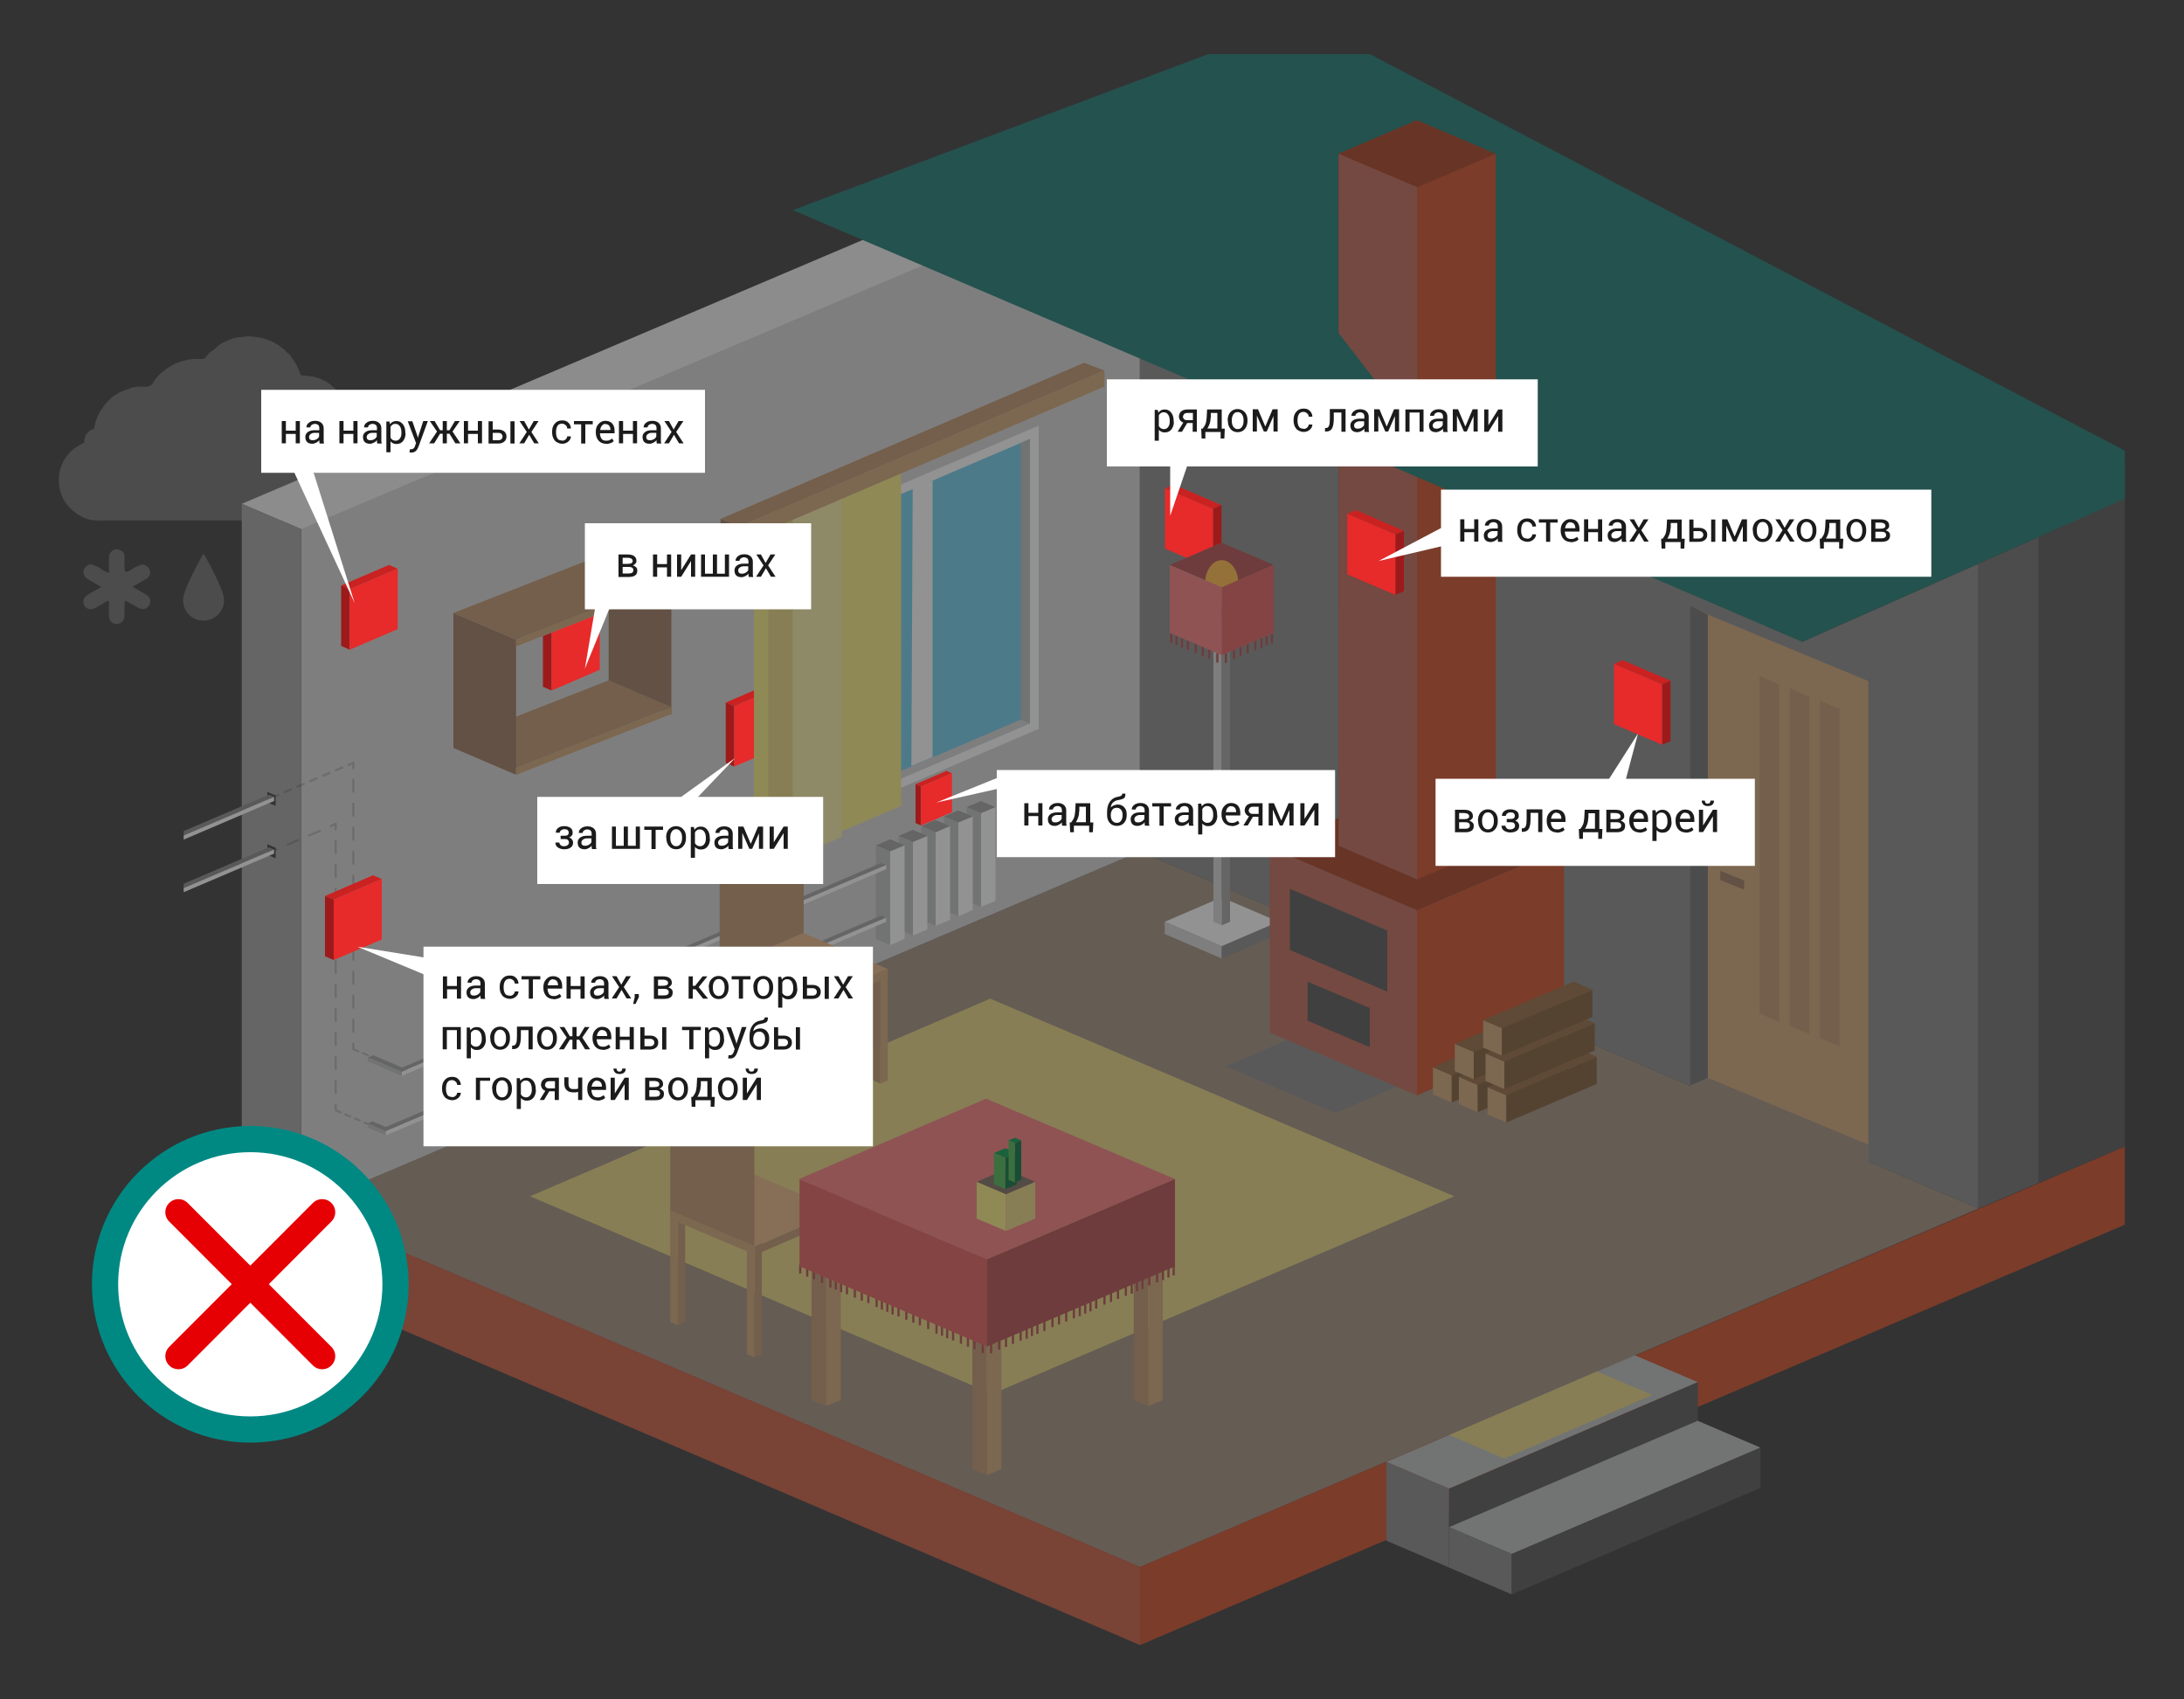 <?xml version="1.0" encoding="UTF-8"?><svg id="Layer_1" xmlns="http://www.w3.org/2000/svg" width="1000" height="778" xmlns:xlink="http://www.w3.org/1999/xlink" viewBox="0 0 1000 778"><rect x="0" y="0" width="1000" height="778" fill="#333333" stroke="none"/><defs><style>.cls-1{fill:#029145;}.cls-2{fill:#cbcaca;}.cls-3{fill:#c59c6e;}.cls-4,.cls-5{fill:#fff;}.cls-6{fill:#333434;}.cls-7{stroke-dasharray:0 0 0 0 5.5 5.5 5.5 5.5;}.cls-7,.cls-8,.cls-9,.cls-10,.cls-5,.cls-11,.cls-12,.cls-13,.cls-14,.cls-15,.cls-16{stroke-linecap:round;}.cls-7,.cls-8,.cls-9,.cls-10,.cls-11,.cls-12,.cls-17,.cls-13,.cls-14,.cls-15,.cls-16{fill:none;}.cls-7,.cls-8,.cls-10,.cls-11,.cls-12,.cls-13,.cls-14,.cls-15,.cls-16{stroke:#1b1b1b;stroke-miterlimit:10;}.cls-18{fill:#d85656;}.cls-19{opacity:.5;}.cls-20{fill:#989797;}.cls-21{fill:#157269;}.cls-22{clip-path:url(#clippath-2);}.cls-23{fill:#4d4d4d;}.cls-8{stroke-dasharray:0 0 0 0 0 0 5.5 5.5 5.5 5.5 5.5 5.5;}.cls-24{fill:#8a6239;}.cls-9{stroke:#e60004;}.cls-9,.cls-5{stroke-linejoin:round;stroke-width:12px;}.cls-25{fill:#f6af3f;}.cls-26{fill:#775432;}.cls-27{fill:#46ac4c;}.cls-28{fill:#e72a2a;}.cls-10{stroke-dasharray:0 0 0 0 0 0 5.5 5.5 5.5 5.5 5.5 5.5;}.cls-29{fill:#1b1b1b;}.cls-30{fill:#006837;}.cls-31{fill:#dbca78;}.cls-5{stroke:#008983;}.cls-32{clip-path:url(#clippath-1);}.cls-33{clip-path:url(#clippath-4);}.cls-34{fill:#b6604f;}.cls-35{fill:#9d1a1b;}.cls-36{fill:#e6e6e6;}.cls-37{fill:gray;}.cls-38{fill:#eb7373;}.cls-39{fill:#b48c66;}.cls-40{fill:#daaa7b;}.cls-41{opacity:.2;}.cls-42{fill:#736357;}.cls-11{stroke-dasharray:0 0 0 0 5.4 5.4 5.4 5.4;}.cls-43{fill:#917055;}.cls-44{fill:#9d351a;}.cls-45{fill:#f2f2f1;}.cls-12{stroke-dasharray:0 0 0 0 3.2 3.2 3.2 3.2;}.cls-46{fill:#676666;}.cls-47{clip-path:url(#clippath);}.cls-48{fill:#68c1e0;}.cls-49{clip-path:url(#clippath-3);}.cls-50{fill:#c44620;}.cls-51{fill:#b2b3b3;}.cls-13{stroke-dasharray:0 0 0 0 5.5 5.5 5.5 5.5;}.cls-52{fill:#aa4545;}.cls-53{fill:#c92221;}.cls-14{stroke-dasharray:0 0 0 0 2.4 2.4 2.4 2.4;}.cls-54{fill:#e9e09c;}.cls-55{fill:#c0543a;}.cls-56{fill:#ece07a;}.cls-15{stroke-dasharray:0 0 0 0 0 0 3.2 3.2 3.2 3.2 3.2 3.2;}.cls-57{fill:#988575;}</style><clipPath id="clippath"><polygon id="SVGID" class="cls-17" points="363 96.2 825.3 293.9 933.5 246 933.5 541.6 972.9 525 972.9 237.6 972.9 24.8 553.2 24.8 363 96.2"/></clipPath><clipPath id="clippath-1"><rect class="cls-17" x="84.1" y="342.3" width="49.7" height="66.8"/></clipPath><clipPath id="clippath-2"><polygon class="cls-17" points="246.7 292 290 275 276.2 321.7 239.5 321.7 246.7 292"/></clipPath><clipPath id="clippath-3"><polygon class="cls-17" points="345.2 305 345.2 354.8 327 354.8 327 315 345.2 303.8 345.2 305"/></clipPath><clipPath id="clippath-4"><polygon class="cls-17" points="535.6 258.7 559.3 248.5 575.3 255.3 563.2 227.4 530.5 216.3 526.2 233 535.6 258.7"/></clipPath></defs><g class="cls-19"><g><path class="cls-46" d="M202.1,207.4c-.9-6.6-7.7-11.4-13.6-13.7-4-1.6-7.4-1-10.4,.7-1-1-2.3-1.9-3.8-2.6-2.3-1.1-4.7-1.8-7.1-2.2,.2-3.2-1.8-6.6-5.9-6.6s-2.8,.5-3.8,1.3c-2.8-7-9.6-12.2-18.5-12.3-1,0-1.4-.3-1.7-1.2-.9-2.6-2.1-5-3.9-7.2-.5-.9-1.1-1.6-2-2.2h0l-.3-.3h0c-.5-.7-1.1-1.3-1.9-1.7h0c-3.1-2.7-6.8-4.2-10.8-4.9-.3,0-.6,0-.9-.1-2.4-.5-4.8-.5-7.2,0-.2,0-.4,0-.6,0-2.2,.2-4.2,.9-6.1,1.8-1.7,.8-3.5,1.6-4.8,3.2-.5,.4-.9,.8-1.4,1.2-1.4,.5-2.1,1.8-3.1,2.9-.5,.6-1,.9-1.9,.9-1.9-.1-3.8-.1-5.6,.2-4.5,.8-8.6,2.4-12,5.5h0c-1.6,1-2.8,2.4-3.9,3.9h0c-.2,0-.3,.1-.2,.4-.1,.2-.2,.3-.4,.5-.9,2.1-2.7,2.3-4.7,2.2-2.4-.2-4.9,0-7.1,1.2h-.4c-4.9,1.7-8.8,4.5-11.4,9h0c-.4,.2-.6,.7-.8,1-1.5,2.5-2.4,5.2-2.8,8.1-3.2,.7-4.7,3.6-4.5,6.4-7.7,3-12.5,10.7-11.5,19v.6c.7,5.2,3.2,9.3,7.4,12.3h0c.5,.5,1.1,.9,1.8,1.2,.1,.2,.3,.3,.6,.3,.2,.2,.5,.3,.7,.5,3.4,1.7,7,1.8,10.7,1.6,.3,0,.6,0,.9,0,33.3,0,66.6,0,99.8,0,1.5,0,3.1-.2,4.5-.9,3.8-.8,6.7-3,9-6,2.9-3.6,4.2-7.9,4.1-12.1,3.2-.4,6.3-1.7,8.7-3.9,.2,0,.5,0,.7,0,3.6,0,5.8-2.8,6.2-6.2,0-.8,.1-1.6,.1-2.5,0,0,0,0,0-.1,1.2-1.6,1-1.9,2.8-.9,1.4,.8,3.8,2.1,4.9,3.4,.9,2.5,2.8,4.4,5.7,4.4s6.6-2.8,6.2-6.2Z"/><path class="cls-46" d="M83.8,274.8c0,5.2,4.2,9.4,9.4,9.4s9.4-4.2,9.4-9.4-9.4-21.3-9.4-21.3c0,0-9.4,16.1-9.4,21.3Z"/><path class="cls-46" d="M67,265.1c2.4-1.6,2.3-4.7-.2-6-1.1-.8-2.2-.7-3.3,0,0,0-.1,0-.2,0-1.2,.5-2.4,1.1-3.4,2-.4,.1-.9,.2-1.2,.6q-1.7,.6-1.7-1.3c0-1.8,0-3.7,0-5.5,0-1.4-.7-2.5-2.1-3-1.3-.5-2.5-.6-3.6,.5h0c-1.1,.6-1.4,1.7-1.4,2.8,0,2.4,0,4.8,0,7.2h0c-1-.4-1.9-.8-2.9-1.3h0c-1-.9-2.1-1.5-3.4-2-.1,0-.3,0-.4-.1-1-.7-2-.8-3.1,0-.2,0-.4,0-.5,.2-2.1,1.7-1.8,4.5,.6,6,2,1.2,4,2.3,6.1,3.5-.1,.2-.2,.3-.3,.3-1.9,1.1-3.7,2.1-5.6,3.2-2.1,1.3-2.8,3.1-1.8,5,1,1.8,3,2.3,5.2,1.1,1.6-.9,3.2-1.8,4.8-2.8,1.2-.8,1.4-.3,1.3,.8,0,1.8,0,3.6,0,5.4,0,2.4,1.4,4.1,3.5,4,2.2,0,3.5-1.5,3.6-3.9,0-1.8,0-3.7,0-5.5,0-1.3,.4-1.4,1.4-.8,1.7,1,3.3,2,5.1,2.9,1.9,1,3.9,.4,4.8-1.2,1-1.8,.5-3.7-1.4-4.9-.6-.4-1.3-.8-1.9-1.1-1.4-.8-2.8-1.6-4.3-2.5,.6-.4,1.1-.6,1.5-.9,1.6-1,3.3-1.8,4.9-2.9Z"/></g><polygon class="cls-57" points="521.9 389.9 137.9 553.4 521.9 717.6 905.9 553.4 521.9 389.9"/><polygon class="cls-37" points="611 466.9 661.2 488.3 611.3 509.7 561.3 488.3 611 466.9"/><polyline class="cls-37" points="521.9 389.2 521.9 87.9 538.2 85.5 905.9 242.1 905.9 553.4 520.2 389.2"/><g><polygon class="cls-45" points="559.3 410.9 585.5 422.1 559.4 433.3 533.3 422.1 559.3 410.9"/><polygon class="cls-52" points="559.3 248.5 583.2 258.7 559.4 268.9 535.6 258.7 559.3 248.5"/><polygon class="cls-2" points="555.6 282 555.6 422.1 559.4 423.7 559.4 283.6 555.6 282"/><polygon class="cls-20" points="563.2 282 563.2 422.1 559.4 423.7 559.4 283.6 563.2 282"/><polygon class="cls-2" points="533.3 422.1 533.3 427.7 559.4 438.9 559.4 433.3 533.3 422.1"/><polygon class="cls-37" points="585.5 422.1 585.5 427.7 559.4 438.9 559.4 433.3 585.5 422.1"/><ellipse class="cls-25" cx="559.4" cy="267" rx="7.6" ry="10.5"/><g><g><rect class="cls-52" x="535.8" y="290.1" width="1" height="4.3"/><rect class="cls-52" x="538.2" y="291.1" width="1" height="4.3"/><rect class="cls-52" x="540.7" y="292.3" width="1" height="4.3"/><rect class="cls-52" x="543.4" y="293.3" width="1" height="4.3"/><rect class="cls-52" x="547" y="294.7" width="1" height="4.3"/><rect class="cls-52" x="550.2" y="296.1" width="1" height="4.3"/><rect class="cls-52" x="553.2" y="297.3" width="1" height="4.3"/><rect class="cls-52" x="556.9" y="299.1" width="1" height="4.3"/></g><g><rect class="cls-52" x="581.9" y="290.3" width="1" height="4.3"/><rect class="cls-52" x="579.5" y="291.2" width="1" height="4.3"/><rect class="cls-52" x="577.1" y="292.4" width="1" height="4.3"/><rect class="cls-52" x="574.3" y="293.4" width="1" height="4.3"/><rect class="cls-52" x="570.8" y="294.9" width="1" height="4.3"/><rect class="cls-52" x="567.5" y="296.3" width="1" height="4.3"/><rect class="cls-52" x="564.5" y="297.4" width="1" height="4.3"/><rect class="cls-52" x="560.8" y="299.2" width="1" height="4.3"/></g></g><polygon class="cls-38" points="535.6 258.7 535.6 289.8 559.4 300 559.4 268.9 535.6 258.7"/><polygon class="cls-18" points="583.2 258.7 583.2 289.8 559.4 300 559.4 268.9 583.2 258.7"/></g><polygon class="cls-31" points="453.4 457.3 665.9 547.8 454.3 638.3 242.7 547.8 453.4 457.3"/><g><polygon class="cls-44" points="648.5 359.3 716.1 388.1 648.8 416.9 581.4 388.1 648.5 359.3"/><polygon class="cls-34" points="581.4 388.1 581.4 472.8 648.8 501.6 648.8 416.9 581.4 388.1"/><polygon class="cls-50" points="716.1 388.1 716.1 472.8 648.8 501.6 648.8 416.9 716.1 388.1"/><g><polygon class="cls-44" points="684.8 117.8 648.8 102.5 612.8 117.8 612.9 356.1 648.8 372 684.8 387.3 684.8 117.8"/><polyline class="cls-50" points="648.9 133.3 648.9 402.7 684.9 387.4 684.9 117.9 648.8 133.3"/><polyline class="cls-34" points="648.9 133.3 648.9 402.7 612.9 387.3 612.9 117.9 649.1 133.3"/></g></g><polygon class="cls-2" points="521.9 389.9 137.9 553.4 137.9 242.1 452.9 107.9 521.9 131.7 521.9 389.9"/><polygon class="cls-23" points="590.6 407 590.6 435 635.2 454.1 635.2 426.1 590.6 407"/><polygon class="cls-23" points="598.7 449.5 598.7 467.4 627.2 479.5 627.2 461.6 598.7 449.5"/><g><g><polygon class="cls-20" points="449.1 366.8 455.8 369.6 449.2 372.4 442.6 369.6 449.1 366.8"/><polygon class="cls-51" points="442.6 369.6 442.6 412.5 449.2 415.3 449.2 372.4 442.6 369.6"/><polygon class="cls-45" points="455.8 369.6 455.8 412.5 449.2 415.3 449.2 372.4 455.8 369.6"/></g><g><polygon class="cls-20" points="438.7 371.1 445.4 373.9 438.8 376.7 432.2 373.9 438.7 371.1"/><polygon class="cls-51" points="432.2 373.9 432.2 416.7 438.8 419.6 438.8 376.7 432.2 373.9"/><polygon class="cls-45" points="445.4 373.9 445.4 416.7 438.8 419.6 438.8 376.7 445.4 373.9"/></g><g><polygon class="cls-20" points="428.3 375.5 435 378.3 428.4 381.2 421.8 378.3 428.3 375.5"/><polygon class="cls-51" points="421.8 378.3 421.8 421.2 428.4 424 428.4 381.2 421.8 378.3"/><polygon class="cls-45" points="435 378.3 435 421.2 428.4 424 428.4 381.2 435 378.3"/></g><g><polygon class="cls-20" points="417.9 380 424.6 382.8 418 385.6 411.4 382.8 417.9 380"/><polygon class="cls-51" points="411.4 382.8 411.4 425.6 418 428.4 418 385.6 411.4 382.8"/><polygon class="cls-45" points="424.6 382.8 424.6 425.6 418 428.4 418 385.6 424.6 382.8"/></g><g><polygon class="cls-20" points="407.6 384.3 414.2 387.1 407.6 389.9 401 387.1 407.6 384.3"/><polygon class="cls-51" points="401 387.1 401 429.9 407.6 432.8 407.6 389.9 401 387.1"/><polygon class="cls-45" points="414.2 387.1 414.2 429.9 407.6 432.8 407.6 389.9 414.2 387.1"/></g></g><g><polygon class="cls-55" points="110.7 541.7 110.7 577.5 522 753.3 522 717.5 110.7 541.7"/><polygon class="cls-50" points="972.9 525 972.9 560.8 522 753.3 522 717.5 972.9 525"/></g><g><polygon class="cls-3" points="656.1 488.7 656.1 501.2 664.7 504.9 664.7 492.4 656.1 488.7"/><polygon class="cls-26" points="706.1 474.7 706.1 487.2 664.7 504.9 664.7 492.4 706.1 474.7"/><polygon class="cls-24" points="656.1 488.7 664.7 492.4 706.1 474.7 697.5 471 656.1 488.7"/></g><g><polygon class="cls-3" points="668 493.1 668 505.6 676.6 509.3 676.6 496.8 668 493.1"/><polygon class="cls-26" points="718 479.1 718 491.7 676.6 509.3 676.6 496.8 718 479.1"/><polygon class="cls-24" points="668 493.1 676.6 496.8 718 479.1 709.3 475.4 668 493.1"/></g><g><polygon class="cls-3" points="681.1 497.8 681.1 510.4 689.7 514 689.7 501.5 681.1 497.8"/><polygon class="cls-26" points="731.1 483.9 731.1 496.4 689.7 514 689.7 501.5 731.1 483.9"/><polygon class="cls-24" points="681.1 497.8 689.7 501.5 731.1 483.9 722.5 480.2 681.1 497.8"/></g><g><polygon class="cls-3" points="666.1 478 666.1 490.5 674.8 494.2 674.8 481.7 666.1 478"/><polygon class="cls-26" points="716.1 464 716.1 476.6 674.8 494.2 674.8 481.7 716.1 464"/><polygon class="cls-24" points="666.1 478 674.8 481.7 716.1 464 707.5 460.4 666.1 478"/></g><g><polygon class="cls-3" points="680.2 482.4 680.2 495 688.8 498.7 688.8 486.1 680.2 482.4"/><polygon class="cls-26" points="730.2 468.5 730.2 481 688.8 498.7 688.8 486.1 730.2 468.5"/><polygon class="cls-24" points="680.2 482.4 688.8 486.1 730.2 468.5 721.6 464.8 680.2 482.4"/></g><g><polygon class="cls-3" points="679.1 467.1 679.1 479.7 687.7 483.4 687.7 470.8 679.1 467.1"/><polygon class="cls-26" points="729.1 453.2 729.1 465.7 687.7 483.4 687.7 470.8 729.1 453.2"/><polygon class="cls-24" points="679.1 467.1 687.7 470.8 729.1 453.2 720.5 449.5 679.1 467.1"/></g><polygon class="cls-20" points="567.7 73.7 933.5 230.2 905.9 242.1 540.1 85.5 567.7 73.7"/><polygon class="cls-46" points="933.5 230.2 933.5 541.6 905.9 553.4 905.9 242.1 933.5 230.2"/><g><polygon class="cls-36" points="419 99.7 446.4 111.4 137.9 242.3 110.7 230.7 419 99.7"/><polygon class="cls-20" points="110.7 230.7 110.7 541.7 137.9 553.4 137.9 242.3 110.7 230.7"/></g><g><polygon class="cls-48" points="366 244 473.6 198 473.6 332.6 366 378.6 366 244"/><path class="cls-45" d="M471.6,201v130.2l-103.6,44.3V245.3l103.6-44.3m4-6.1l-5.6,2.4-103.6,44.3-2.4,1v138.9l5.6-2.4,103.6-44.3,2.4-1V195h0Z"/></g><g class="cls-47"><polyline class="cls-23" points="521.9 414.9 521.9 725.5 1161.7 441.1 1161.7 129.8 520.2 414.9"/><polygon class="cls-21" points="304.9 120.9 575.3 -2.5 995.6 218.3 523.6 427.5 304.9 120.9"/><g><polygon class="cls-44" points="684.8 70.4 648.8 55 612.8 70.4 612.9 152.5 648.8 168.4 684.8 183.7 684.8 70.4"/><polyline class="cls-50" points="648.9 85.8 648.9 199.1 684.9 183.8 684.9 70.4 648.8 85.8"/><polyline class="cls-34" points="648.9 85.8 648.9 199.1 612.9 152.5 612.9 70.4 649.1 85.8"/></g></g><g><polygon class="cls-43" points="278.7 253 278.7 314.9 307.4 327.2 307.4 265.3 278.7 253"/><polygon class="cls-39" points="278.8 311.5 307.6 323.8 236.3 351.7 207.6 339.4 278.8 311.5"/><polygon class="cls-43" points="207.6 280.7 207.6 342.5 236.3 354.8 236.3 292.9 207.6 280.7"/><polygon class="cls-3" points="307.6 323.8 307.6 326.9 236.3 354.8 236.3 351.7 307.6 323.8"/><polygon class="cls-39" points="278.8 252.8 307.6 265.1 236.3 292.9 207.6 280.7 278.8 252.8"/><polygon class="cls-3" points="307.6 265.1 307.6 268.1 236.3 296 236.3 292.9 307.6 265.1"/></g><g><polygon class="cls-3" points="774 278.1 774 490.5 855.5 524.3 855.5 311.9 774 278.1"/><polygon class="cls-46" points="773.9 277.4 773.9 497.1 782 493.6 782 281.6 773.9 277.4"/><polygon class="cls-57" points="768.7 501.3 773.9 497.1 782 493.6 855.5 524.3 855.5 536.4 768.7 501.3"/></g><g><polygon class="cls-39" points="805.7 309.6 805.7 464.1 814.6 468 814.6 313.5 805.7 309.6"/><polygon class="cls-43" points="787.7 398.8 787.7 403 798.6 407.4 798.6 403.2 787.7 398.8"/><polygon class="cls-39" points="819.5 315.2 819.5 469.7 828.5 473.5 828.5 319.1 819.5 315.2"/><polygon class="cls-39" points="833.3 320.8 833.3 475.3 842.3 479.1 842.3 324.7 833.3 320.8"/></g><g><polygon class="cls-2" points="467.5 329.5 368 372.1 368 375.7 471.6 331.2 467.5 329.5"/><polygon class="cls-51" points="471.6 201 471.6 326.1 471.6 326.4 471.6 331.2 467.5 329.5 467.5 328.2 467.5 324.3 467.5 202.8 471.6 201"/></g><g><polygon class="cls-56" points="412.6 209.8 412.6 369 345.2 397.8 345.2 238.6 412.6 209.8"/><polygon class="cls-31" points="374.2 225.7 374.2 386.7 351.8 396.3 351.8 235.3 374.2 225.7"/><polygon class="cls-54" points="385.4 221.7 385.4 383.3 363 392.9 363 231.3 385.4 221.7"/></g><g><polygon class="cls-39" points="496.4 166.1 505.7 169.7 338.5 241.2 329.9 237.6 496.4 166.1"/><polygon class="cls-43" points="329.9 237.6 329.9 244.9 338.5 248.5 338.5 241.2 329.9 237.6"/><polygon class="cls-3" points="505.7 169.7 505.7 177 338.5 248.5 338.5 241.2 505.7 169.7"/></g><polygon class="cls-45" points="427 346.7 417.3 350.8 417.9 223.8 427 220 427 346.7"/><g class="cls-41"><g><line class="cls-16" x1="125.1" y1="365" x2="127.4" y2="364"/><line class="cls-12" x1="130.3" y1="362.7" x2="140.5" y2="358.4"/><line class="cls-15" x1="142" y1="357.7" x2="158.1" y2="350.9"/><line class="cls-16" x1="159.5" y1="350.3" x2="161.8" y2="349.3"/></g><g><line class="cls-16" x1="124.3" y1="389.9" x2="126.6" y2="388.9"/><line class="cls-11" x1="131.6" y1="386.8" x2="148.9" y2="379.4"/><line class="cls-16" x1="151.4" y1="378.3" x2="153.7" y2="377.3"/></g><g><line class="cls-16" x1="177.3" y1="487" x2="175" y2="486"/><line class="cls-14" x1="172.8" y1="485.1" x2="165.2" y2="481.8"/><polyline class="cls-16" points="164.1 481.4 161.8 480.4 161.8 477.9"/><line class="cls-7" x1="161.8" y1="472.4" x2="161.8" y2="453.2"/><line class="cls-10" x1="161.8" y1="450.5" x2="161.8" y2="354.5"/><line class="cls-16" x1="161.8" y1="351.8" x2="161.8" y2="349.3"/></g><g><line class="cls-16" x1="169.2" y1="515" x2="166.9" y2="514.1"/><line class="cls-14" x1="164.7" y1="513.1" x2="157.1" y2="509.9"/><polyline class="cls-16" points="156 509.4 153.7 508.4 153.7 505.9"/><line class="cls-13" x1="153.7" y1="500.4" x2="153.7" y2="481.3"/><line class="cls-8" x1="153.7" y1="478.5" x2="153.7" y2="382.6"/><line class="cls-16" x1="153.7" y1="379.8" x2="153.7" y2="377.3"/></g></g><g><g><polygon class="cls-20" points="403.3 395.2 405.8 396.1 186.2 489.8 184 488.9 403.3 395.2"/><polygon class="cls-43" points="184 488.9 184 490.8 186.2 491.7 186.2 489.8 184 488.9"/><polygon class="cls-45" points="405.8 396.1 405.8 398 186.2 491.7 186.2 489.8 405.8 396.1"/><polygon class="cls-20" points="403.3 419.3 405.8 420.2 178.8 517.1 176.6 516.1 403.3 419.3"/><polygon class="cls-43" points="176.6 516.1 176.6 518 178.8 519 178.8 517.1 176.6 516.1"/><polygon class="cls-45" points="405.8 420.2 405.8 422.1 178.8 519 178.8 517.1 405.8 420.2"/></g><g><polygon class="cls-20" points="170.9 483.2 168.4 484.2 184 490.8 186.2 489.8 170.9 483.2"/><polygon class="cls-45" points="186.2 489.8 186.2 491.7 184 492.7 184 490.8 186.2 489.8"/><polygon class="cls-51" points="168.4 484.2 168.4 486 184 492.7 184 490.8 168.4 484.2"/><polygon class="cls-20" points="170.6 513.5 168.1 514.5 176.6 518 178.8 517 170.6 513.5"/><polygon class="cls-45" points="178.8 517 178.8 518.9 176.6 519.8 176.6 518 178.8 517"/><polygon class="cls-51" points="168.4 514.5 168.4 516.4 176.6 519.8 176.6 518 168.4 514.5"/></g></g><g><polygon class="cls-6" points="122.4 362.6 122.4 367.4 126.2 369 126.2 364.3 122.4 362.6"/><polygon class="cls-6" points="122.4 386.6 122.4 391.4 126.2 393 126.2 388.2 122.4 386.6"/><g class="cls-32"><g><polygon class="cls-37" points="123.1 363.9 125.5 364.9 -94.1 458.6 -96.3 457.7 123.1 363.9"/><polygon class="cls-45" points="125.5 364.9 125.5 366.8 -94.1 460.5 -94.1 458.6 125.5 364.9"/><polygon class="cls-37" points="123.1 388 125.5 389 -101.5 485.8 -103.7 484.9 123.1 388"/><polygon class="cls-45" points="125.5 389 125.5 390.9 -101.5 487.7 -101.5 485.8 125.5 389"/></g></g></g><g><g><polygon class="cls-39" points="329.5 442.3 329.5 493.3 332.9 494.7 332.9 443.7 329.5 442.3"/><polygon class="cls-3" points="336.3 442.3 336.3 493.3 332.9 494.7 332.9 443.7 336.3 442.3"/></g><g><polygon class="cls-39" points="364.6 458.4 364.6 509.5 368 510.9 368 459.9 364.6 458.4"/><polygon class="cls-3" points="371.4 458.4 371.4 509.5 368 510.9 368 459.9 371.4 458.4"/></g><g><polygon class="cls-39" points="399.7 443.7 399.7 494.7 403.1 496.2 403.1 445.2 399.7 443.7"/><polygon class="cls-3" points="406.5 443.7 406.5 494.7 403.1 496.2 403.1 445.2 406.5 443.7"/></g><polygon class="cls-40" points="367.8 427.2 406.5 443.7 368 460.2 329.5 443.7 367.8 427.2"/><polygon class="cls-39" points="368 378.8 368 427.2 329.5 443.7 329.5 395.3 368 378.8"/><polygon class="cls-39" points="329.5 443.7 329.5 447.5 367.5 464 367.5 460.2 329.5 443.7"/><polygon class="cls-3" points="406.5 443.7 406.5 447.5 367.5 464 368 459.9 406.5 443.7"/></g><g><g><polygon class="cls-39" points="383.9 552.9 383.9 603.9 380.5 605.4 380.5 554.3 383.9 552.9"/><polygon class="cls-3" points="377.1 552.9 377.1 603.9 380.5 605.4 380.5 554.3 377.1 552.9"/></g><g><polygon class="cls-39" points="348.8 569 348.8 620.1 345.4 621.5 345.4 570.5 348.8 569"/><polygon class="cls-3" points="342 569 342 620.1 345.4 621.5 345.4 570.5 342 569"/></g><g><polygon class="cls-39" points="313.7 554.3 313.7 605.4 310.3 606.8 310.3 555.8 313.7 554.3"/><polygon class="cls-3" points="306.9 554.3 306.9 605.4 310.3 606.8 310.3 555.8 306.9 554.3"/></g><polygon class="cls-40" points="345.5 537.9 306.9 554.3 345.4 570.8 383.9 554.3 345.5 537.9"/><polygon class="cls-39" points="306.9 505.9 306.9 554.3 345.4 570.8 345.4 522.4 306.9 505.9"/><polygon class="cls-39" points="383.9 554.3 383.9 558.2 345.9 574.6 345.9 570.8 383.9 554.3"/><polygon class="cls-3" points="306.9 554.3 306.9 558.2 345.9 574.6 345.4 570.5 306.9 554.3"/></g><g><g><polygon class="cls-39" points="371.6 541.2 371.6 641.1 378.3 643.9 378.3 544 371.6 541.2"/><polygon class="cls-3" points="385 541.2 385 641.1 378.3 643.9 378.3 544 385 541.2"/></g><g><polygon class="cls-39" points="445.2 572.8 445.2 672.7 451.9 675.5 451.9 575.6 445.2 572.8"/><polygon class="cls-3" points="458.5 572.8 458.5 672.7 451.9 675.5 451.9 575.6 458.5 572.8"/></g><g><polygon class="cls-39" points="519.1 541.2 519.1 641.1 525.7 643.9 525.7 544 519.1 541.2"/><polygon class="cls-3" points="532.4 541.2 532.4 641.1 525.7 643.9 525.7 544 532.4 541.2"/></g><polygon class="cls-38" points="451.5 503.1 538 539.9 451.9 576.7 365.8 539.9 451.5 503.1"/><g><g><rect class="cls-52" x="428.3" y="606.4" width="1" height="4.3"/><rect class="cls-52" x="430.8" y="607.3" width="1" height="4.3"/><rect class="cls-52" x="433.2" y="608.5" width="1" height="4.3"/><rect class="cls-52" x="435.9" y="609.5" width="1" height="4.3"/><rect class="cls-52" x="439.5" y="611" width="1" height="4.3"/><rect class="cls-52" x="442.7" y="612.4" width="1" height="4.3"/><rect class="cls-52" x="445.7" y="613.5" width="1" height="4.3"/><rect class="cls-52" x="449.5" y="615.3" width="1" height="4.3"/></g><g><rect class="cls-52" x="403.3" y="595.4" width="1" height="4.3"/><rect class="cls-52" x="405.8" y="596.4" width="1" height="4.3"/><rect class="cls-52" x="408.2" y="597.6" width="1" height="4.3"/><rect class="cls-52" x="410.9" y="598.5" width="1" height="4.3"/><rect class="cls-52" x="414.5" y="600" width="1" height="4.3"/><rect class="cls-52" x="417.7" y="601.4" width="1" height="4.3"/><rect class="cls-52" x="420.7" y="602.6" width="1" height="4.3"/><rect class="cls-52" x="424.5" y="604.3" width="1" height="4.3"/></g><g><rect class="cls-52" x="379.7" y="585.3" width="1" height="4.3"/><rect class="cls-52" x="382.2" y="586.2" width="1" height="4.3"/><rect class="cls-52" x="384.6" y="587.4" width="1" height="4.3"/><rect class="cls-52" x="387.3" y="588.4" width="1" height="4.3"/><rect class="cls-52" x="390.9" y="589.9" width="1" height="4.3"/><rect class="cls-52" x="394.1" y="591.3" width="1" height="4.3"/><rect class="cls-52" x="397.1" y="592.4" width="1" height="4.3"/><rect class="cls-52" x="400.9" y="594.2" width="1" height="4.3"/></g><g><rect class="cls-52" x="365.9" y="578.9" width="1" height="4.3"/><rect class="cls-52" x="369.1" y="580.3" width="1" height="4.3"/><rect class="cls-52" x="372.2" y="581.5" width="1" height="4.3"/><rect class="cls-52" x="375.9" y="583.2" width="1" height="4.3"/></g><g><rect class="cls-52" x="474.5" y="606.5" width="1" height="4.3"/><rect class="cls-52" x="472" y="607.5" width="1" height="4.3"/><rect class="cls-52" x="469.6" y="608.7" width="1" height="4.3"/><rect class="cls-52" x="466.8" y="609.6" width="1" height="4.3"/><rect class="cls-52" x="463.3" y="611.1" width="1" height="4.3"/><rect class="cls-52" x="460.1" y="612.5" width="1" height="4.3"/><rect class="cls-52" x="457" y="613.7" width="1" height="4.3"/><rect class="cls-52" x="453.3" y="615.4" width="1" height="4.3"/></g><g><rect class="cls-52" x="498.8" y="596.2" width="1" height="4.3"/><rect class="cls-52" x="496.4" y="597.2" width="1" height="4.3"/><rect class="cls-52" x="493.9" y="598.4" width="1" height="4.3"/><rect class="cls-52" x="491.2" y="599.4" width="1" height="4.3"/><rect class="cls-52" x="487.7" y="600.8" width="1" height="4.3"/><rect class="cls-52" x="484.4" y="602.2" width="1" height="4.3"/><rect class="cls-52" x="481.4" y="603.4" width="1" height="4.3"/><rect class="cls-52" x="477.7" y="605.2" width="1" height="4.3"/></g><g><rect class="cls-52" x="522.6" y="585.9" width="1" height="4.3"/><rect class="cls-52" x="520.1" y="586.9" width="1" height="4.3"/><rect class="cls-52" x="517.7" y="588.1" width="1" height="4.3"/><rect class="cls-52" x="515" y="589.1" width="1" height="4.3"/><rect class="cls-52" x="511.4" y="590.5" width="1" height="4.3"/><rect class="cls-52" x="536.9" y="579.7" width="1" height="4.3"/><rect class="cls-52" x="534.5" y="580.7" width="1" height="4.3"/><rect class="cls-52" x="532" y="581.9" width="1" height="4.3"/><rect class="cls-52" x="529.3" y="582.9" width="1" height="4.3"/><rect class="cls-52" x="525.7" y="584.3" width="1" height="4.3"/><rect class="cls-52" x="508.2" y="591.9" width="1" height="4.3"/><rect class="cls-52" x="505.2" y="593.1" width="1" height="4.3"/><rect class="cls-52" x="501.4" y="594.9" width="1" height="4.3"/></g></g><polygon class="cls-18" points="366.1 540 366.1 579.9 451.9 616.6 451.9 576.7 366.1 540"/><polygon class="cls-52" points="538 539.9 451.9 576.7 451.9 616.6 538 579.9 538 539.9"/></g><g><polygon class="cls-42" points="460.5 535.4 474 541.2 460.6 546.9 447.2 541.2 460.5 535.4"/><polygon class="cls-1" points="460.3 525.8 465.5 528 460.3 530.2 455.1 528 460.3 525.8"/><polygon class="cls-56" points="447.2 541.2 447.2 558 460.6 563.7 460.6 546.9 447.2 541.2"/><polygon class="cls-31" points="474 541.2 474 558 460.6 563.7 460.6 546.9 474 541.2"/><polygon class="cls-30" points="460.3 530.2 460.3 544.5 465.5 542.3 465.5 528 460.3 530.2"/><polygon class="cls-27" points="455.1 528 455.1 542.3 460.3 544.5 460.3 530.2 455.1 528"/><polygon class="cls-1" points="464.7 521 467.6 522.2 464.7 523.5 461.8 522.2 464.7 521"/><polygon class="cls-30" points="464.7 523.5 464.7 541.5 467.6 540.3 467.6 522.2 464.7 523.5"/><polygon class="cls-27" points="461.8 522.2 461.8 540.3 464.7 541.5 464.7 523.5 461.8 522.2"/></g><g><polygon class="cls-51" points="748.5 620.6 777.4 632.9 663.5 681.7 634.8 669.4 748.5 620.6"/><polygon class="cls-37" points="634.8 669.4 634.8 705.5 663.5 717.8 663.5 681.7 634.8 669.4"/><polygon class="cls-23" points="777.4 632.9 777.4 669 663.5 717.8 663.5 681.7 777.4 632.9"/></g><g><polygon class="cls-51" points="777.3 650.6 806.1 662.9 692.2 711.6 663.5 699.3 777.3 650.6"/><polygon class="cls-37" points="663.5 699.3 663.5 717.8 692.2 730.1 692.2 711.6 663.5 699.3"/><polygon class="cls-23" points="806.1 662.9 806.1 681.3 692.2 730.1 692.2 711.6 806.1 662.9"/></g><polygon class="cls-31" points="756.6 638.8 731.2 628 663.5 657.1 688.8 667.9 756.6 638.8"/></g><g><polygon class="cls-53" points="620.9 233.6 616.9 235.3 638.9 244.7 642.8 243.1 620.9 233.6"/><polygon class="cls-35" points="642.8 243.1 642.8 270.7 638.9 272.4 638.9 244.7 642.8 243.1"/><polygon class="cls-28" points="616.9 235.3 616.9 263 638.9 272.4 638.9 244.7 616.9 235.3"/></g><g><polygon class="cls-53" points="743 302.3 739 304 761 313.4 764.9 311.7 743 302.3"/><polygon class="cls-35" points="764.9 311.7 764.9 339.4 761 341 761 313.4 764.9 311.7"/><polygon class="cls-28" points="739 304 739 331.6 761 341 761 313.4 739 304"/></g><g><polygon class="cls-53" points="170.8 400.8 174.8 402.5 152.8 411.9 148.8 410.3 170.8 400.8"/><polygon class="cls-35" points="148.8 410.3 148.8 437.9 152.8 439.6 152.8 411.9 148.8 410.3"/><polygon class="cls-28" points="174.8 402.5 174.8 430.2 152.8 439.6 152.8 411.9 174.8 402.5"/></g><g><polygon class="cls-53" points="178.1 258.7 182.1 260.4 160.1 269.8 156.2 268.1 178.1 258.7"/><polygon class="cls-35" points="156.2 268.1 156.2 295.8 160.1 297.5 160.1 269.8 156.2 268.1"/><polygon class="cls-28" points="182.1 260.4 182.1 288.1 160.1 297.5 160.1 269.8 182.1 260.4"/></g><g><polygon class="cls-53" points="433.4 353 435.9 354.1 421.7 360.2 419.2 359.1 433.4 353"/><polygon class="cls-35" points="419.2 359.1 419.2 376.9 421.7 378 421.7 360.2 419.2 359.1"/><polygon class="cls-28" points="435.9 354.1 435.9 371.9 421.7 378 421.7 360.2 435.9 354.1"/></g><g class="cls-22"><g><polygon class="cls-53" points="270.5 277.4 274.6 279.1 252.6 288.5 248.6 286.8 270.5 277.4"/><polygon class="cls-35" points="248.6 286.8 248.6 314.5 252.6 316.2 252.6 288.5 248.6 286.8"/><polygon class="cls-28" points="274.6 279.1 274.6 306.7 252.6 316.2 252.6 288.5 274.6 279.1"/></g></g><g class="cls-49"><g><polygon class="cls-53" points="354.2 312.3 358.2 313.9 336.2 323.4 332.3 321.7 354.2 312.3"/><polygon class="cls-35" points="332.3 321.7 332.3 349.3 336.2 351 336.2 323.4 332.3 321.7"/><polygon class="cls-28" points="358.2 313.9 358.2 341.6 336.2 351 336.2 323.4 358.2 313.9"/></g></g><g class="cls-33"><g><polygon class="cls-53" points="537.4 221.9 533.4 223.6 555.4 233 559.3 231.3 537.4 221.9"/><polygon class="cls-35" points="559.3 231.3 559.3 258.9 555.4 260.6 555.4 233 559.3 231.3"/><polygon class="cls-28" points="533.4 223.6 533.4 251.2 555.4 260.6 555.4 233 533.4 223.6"/></g></g><g><polygon class="cls-4" points="884.3 264.1 659.8 264.1 659.8 250.2 631.2 256.9 659.8 241.8 659.8 224.2 884.3 224.2 884.3 264.1"/><polygon class="cls-4" points="371.4 279 278.9 279 267.8 306.2 272.4 279 267.8 279 267.8 239.6 371.4 239.6 371.4 279"/><polygon class="cls-4" points="322.8 216.5 143.6 216.5 162.4 276.2 134.8 216.5 119.6 216.5 119.6 178.5 322.8 178.5 322.8 216.5"/><polygon class="cls-4" points="376.9 404.8 246 404.8 246 364.9 311.9 364.9 336.6 347.1 319.6 364.9 376.9 364.9 376.9 404.8"/><polygon class="cls-4" points="399.7 524.9 193.9 524.9 193.9 446.1 163.6 433.5 193.9 438.4 193.9 433.5 399.7 433.5 399.7 524.9"/><polygon class="cls-4" points="611.3 392.5 456.4 392.5 456.4 361.3 428.7 367.5 456.4 356.3 456.4 352.6 611.3 352.6 611.3 392.5"/><polygon class="cls-4" points="704.1 213.6 543.5 213.6 535.8 236.2 535.8 213.6 506.8 213.6 506.8 173.7 704.1 173.7 704.1 213.6"/><polygon class="cls-4" points="803.5 396.5 657.3 396.5 657.3 356.6 736.8 356.6 750 335.9 744.5 356.6 803.5 356.6 803.5 396.5"/><g><path class="cls-29" d="M676.9,248h-1.9v-4.3h-4.5v4.3h-1.9v-10.2h1.9v4.4h4.5v-4.4h1.9v10.2Z"/><path class="cls-29" d="M685.9,248c0-.3-.1-.6-.1-.8,0-.2,0-.5,0-.7-.3,.5-.8,.9-1.4,1.2-.6,.3-1.2,.5-1.8,.5-1.1,0-1.9-.3-2.4-.8s-.8-1.3-.8-2.3,.4-1.7,1.2-2.3c.8-.6,1.9-.8,3.2-.8h2v-1c0-.6-.2-1.1-.5-1.4-.4-.3-.9-.5-1.5-.5s-1.1,.2-1.5,.5c-.4,.3-.6,.7-.6,1.1h-1.8c0-.8,.3-1.5,1.1-2.1,.7-.6,1.7-.9,2.9-.9s2.1,.3,2.8,.9c.7,.6,1.1,1.4,1.1,2.5v4.9c0,.4,0,.7,0,1.1,0,.3,.1,.7,.2,1h-1.9Zm-3.1-1.4c.7,0,1.3-.2,1.8-.5,.5-.3,.9-.7,1.1-1.2v-1.7h-2.1c-.7,0-1.3,.2-1.8,.6-.5,.4-.7,.8-.7,1.3s.1,.8,.4,1.1c.3,.3,.7,.4,1.3,.4Z"/><path class="cls-29" d="M699.3,246.7c.6,0,1.2-.2,1.6-.6s.7-.8,.7-1.4h1.7c0,.9-.4,1.7-1.2,2.4-.8,.7-1.8,1-2.8,1s-2.6-.5-3.4-1.5c-.8-1-1.2-2.2-1.2-3.7v-.4c0-1.5,.4-2.7,1.2-3.6,.8-1,1.9-1.5,3.4-1.5s2.2,.4,2.9,1.1,1.1,1.6,1.1,2.6h-1.7c0-.6-.2-1.1-.7-1.5-.4-.4-1-.7-1.7-.7-1,0-1.7,.4-2.1,1.1-.4,.7-.6,1.6-.6,2.6v.4c0,1,.2,1.9,.6,2.6,.4,.7,1.1,1,2.1,1Z"/><path class="cls-29" d="M713.2,239.3h-3.4v8.8h-1.9v-8.8h-3.3v-1.5h8.6v1.5Z"/><path class="cls-29" d="M719.3,248.2c-1.4,0-2.6-.5-3.4-1.4-.8-.9-1.3-2.2-1.3-3.7v-.4c0-1.5,.4-2.7,1.3-3.6,.9-1,1.9-1.4,3.1-1.4s2.4,.4,3.1,1.2c.7,.8,1.1,1.9,1.1,3.3v1.2h-6.7c0,1,.3,1.8,.7,2.5,.5,.6,1.1,.9,2,.9s1.2,0,1.7-.3c.5-.2,.9-.4,1.2-.7l.7,1.2c-.4,.4-.8,.7-1.4,.9-.6,.2-1.3,.4-2.2,.4Zm-.3-9.1c-.6,0-1.2,.3-1.6,.8-.4,.5-.7,1.2-.8,2h4.7v-.2c0-.7-.2-1.3-.6-1.8-.4-.5-1-.7-1.7-.7Z"/><path class="cls-29" d="M733.6,248h-1.9v-4.3h-4.5v4.3h-1.9v-10.2h1.9v4.4h4.5v-4.4h1.9v10.2Z"/><path class="cls-29" d="M742.6,248c0-.3-.1-.6-.1-.8,0-.2,0-.5,0-.7-.3,.5-.8,.9-1.4,1.2-.6,.3-1.2,.5-1.8,.5-1.1,0-1.9-.3-2.4-.8s-.8-1.3-.8-2.3,.4-1.7,1.2-2.3c.8-.6,1.9-.8,3.2-.8h2v-1c0-.6-.2-1.1-.5-1.4-.4-.3-.9-.5-1.5-.5s-1.1,.2-1.5,.5c-.4,.3-.6,.7-.6,1.1h-1.8c0-.8,.3-1.5,1.1-2.1,.7-.6,1.7-.9,2.9-.9s2.1,.3,2.8,.9c.7,.6,1.1,1.4,1.1,2.5v4.9c0,.4,0,.7,0,1.1,0,.3,.1,.7,.2,1h-1.9Zm-3.1-1.4c.7,0,1.3-.2,1.8-.5,.5-.3,.9-.7,1.1-1.2v-1.7h-2.1c-.7,0-1.3,.2-1.8,.6-.5,.4-.7,.8-.7,1.3s.1,.8,.4,1.1c.3,.3,.7,.4,1.3,.4Z"/><path class="cls-29" d="M750.4,241.6l2.2-3.8h2.2l-3.3,5,3.4,5.2h-2.1l-2.3-3.9-2.3,3.9h-2.2l3.4-5.2-3.3-5h2.1l2.1,3.8Z"/><path class="cls-29" d="M761.3,246.6c.5-.6,.9-1.2,1.2-1.9,.3-.7,.5-1.7,.6-3l.2-3.8h6.7v8.8h1.4l-.2,4.5h-1.7v-3h-7v3h-1.7l-.2-4.5h.8Zm3.6-4.9c0,1.1-.2,2.1-.5,2.9-.3,.8-.6,1.5-1,2h4.6v-7.1h-3v2.2Z"/><path class="cls-29" d="M775.4,241.7h2.5c1.2,0,2.1,.3,2.8,.9,.7,.6,1,1.3,1,2.3s-.3,1.7-1,2.3c-.7,.6-1.6,.9-2.8,.9h-4.4v-10.2h1.9v3.9Zm0,1.5v3.4h2.5c.7,0,1.2-.2,1.5-.5,.3-.3,.5-.7,.5-1.2s-.2-.9-.5-1.2c-.3-.3-.8-.5-1.5-.5h-2.5Zm10,4.9h-1.9v-10.2h1.9v10.2Z"/><path class="cls-29" d="M794.3,245.6h0l3.3-7.8h2.3v10.2h-1.9v-7.1h0l-3.1,7.1h-1.3l-3.2-7.3h0v7.3h-1.9v-10.2h2.4l3.3,7.8Z"/><path class="cls-29" d="M802.5,242.8c0-1.5,.4-2.8,1.2-3.7s1.9-1.5,3.3-1.5,2.5,.5,3.4,1.5,1.2,2.2,1.2,3.7v.2c0,1.5-.4,2.8-1.2,3.7-.8,1-1.9,1.5-3.3,1.5s-2.5-.5-3.3-1.5c-.8-1-1.2-2.2-1.2-3.7v-.2Zm1.9,.2c0,1.1,.2,2,.7,2.7,.5,.7,1.1,1.1,2,1.1s1.6-.4,2-1.1c.5-.7,.7-1.6,.7-2.7v-.2c0-1.1-.2-2-.7-2.7-.5-.7-1.1-1.1-2-1.1s-1.6,.4-2,1.1c-.5,.7-.7,1.6-.7,2.7v.2Z"/><path class="cls-29" d="M817.2,241.6l2.2-3.8h2.2l-3.3,5,3.4,5.2h-2.1l-2.3-3.9-2.3,3.9h-2.2l3.4-5.2-3.3-5h2.1l2.1,3.8Z"/><path class="cls-29" d="M822.6,242.8c0-1.5,.4-2.8,1.2-3.7s1.9-1.5,3.3-1.5,2.5,.5,3.4,1.5,1.2,2.2,1.2,3.7v.2c0,1.5-.4,2.8-1.2,3.7-.8,1-1.9,1.5-3.3,1.5s-2.5-.5-3.3-1.5c-.8-1-1.2-2.2-1.2-3.7v-.2Zm1.9,.2c0,1.1,.2,2,.7,2.7,.5,.7,1.1,1.1,2,1.1s1.6-.4,2-1.1c.5-.7,.7-1.6,.7-2.7v-.2c0-1.1-.2-2-.7-2.7-.5-.7-1.1-1.1-2-1.1s-1.6,.4-2,1.1c-.5,.7-.7,1.6-.7,2.7v.2Z"/><path class="cls-29" d="M833.9,246.6c.5-.6,.9-1.2,1.2-1.9,.3-.7,.5-1.7,.6-3l.2-3.8h6.7v8.8h1.4l-.2,4.5h-1.7v-3h-7v3h-1.7l-.2-4.5h.8Zm3.6-4.9c0,1.1-.2,2.1-.5,2.9-.3,.8-.6,1.5-1,2h4.6v-7.1h-3v2.2Z"/><path class="cls-29" d="M845.4,242.8c0-1.5,.4-2.8,1.2-3.7s1.9-1.5,3.3-1.5,2.5,.5,3.4,1.5,1.2,2.2,1.2,3.7v.2c0,1.5-.4,2.8-1.2,3.7-.8,1-1.9,1.5-3.3,1.5s-2.5-.5-3.3-1.5c-.8-1-1.2-2.2-1.2-3.7v-.2Zm1.9,.2c0,1.1,.2,2,.7,2.7,.5,.7,1.1,1.1,2,1.1s1.6-.4,2-1.1c.5-.7,.7-1.6,.7-2.7v-.2c0-1.1-.2-2-.7-2.7-.5-.7-1.1-1.1-2-1.1s-1.6,.4-2,1.1c-.5,.7-.7,1.6-.7,2.7v.2Z"/><path class="cls-29" d="M856.8,248v-10.2h4c1.3,0,2.4,.2,3.1,.7,.7,.5,1.1,1.2,1.1,2.1s-.1,.9-.4,1.3c-.3,.4-.7,.7-1.2,.9,.6,.2,1.1,.5,1.5,.9s.5,.9,.5,1.5c0,1-.3,1.7-1,2.2s-1.7,.7-2.9,.7h-4.7Zm1.9-5.9h2.2c.8,0,1.4-.1,1.8-.3,.4-.2,.6-.6,.6-1s-.2-.8-.6-1.1c-.4-.2-1-.4-1.8-.4h-2.2v2.9Zm0,1.4v3h2.8c.7,0,1.2-.1,1.6-.4,.4-.3,.5-.6,.5-1.1s-.2-.9-.5-1.1c-.4-.3-.9-.4-1.6-.4h-2.8Z"/></g><g><path class="cls-29" d="M283.2,264.1v-10.2h4c1.3,0,2.4,.2,3.1,.7,.7,.5,1.1,1.2,1.1,2.1s-.1,.9-.4,1.3c-.3,.4-.7,.7-1.2,.9,.6,.2,1.1,.5,1.5,.9s.5,.9,.5,1.5c0,1-.3,1.7-1,2.2s-1.7,.7-2.9,.7h-4.7Zm1.9-5.9h2.2c.8,0,1.4-.1,1.8-.3,.4-.2,.6-.6,.6-1s-.2-.8-.6-1.1c-.4-.2-1-.4-1.8-.4h-2.2v2.9Zm0,1.4v3h2.8c.7,0,1.2-.1,1.6-.4,.4-.3,.5-.6,.5-1.1s-.2-.9-.5-1.1c-.4-.3-.9-.4-1.6-.4h-2.8Z"/><path class="cls-29" d="M307.3,264.1h-1.9v-4.3h-4.5v4.3h-1.9v-10.2h1.9v4.4h4.5v-4.4h1.9v10.2Z"/><path class="cls-29" d="M316.4,253.9h1.9v10.2h-1.9v-7.2h0l-4.5,7.2h-1.9v-10.2h1.9v7.2h0l4.5-7.2Z"/><path class="cls-29" d="M322.8,253.9v8.8h3.6v-8.8h1.9v8.8h3.6v-8.8h1.9v10.2h-12.8v-10.2h1.9Z"/><path class="cls-29" d="M342.8,264.1c0-.3-.1-.6-.1-.8,0-.2,0-.5,0-.7-.3,.5-.8,.9-1.4,1.2-.6,.3-1.2,.5-1.8,.5-1.1,0-1.9-.3-2.4-.8s-.8-1.3-.8-2.3,.4-1.7,1.2-2.3c.8-.6,1.9-.8,3.2-.8h2v-1c0-.6-.2-1.1-.5-1.4-.4-.3-.9-.5-1.5-.5s-1.1,.2-1.5,.5c-.4,.3-.6,.7-.6,1.1h-1.8c0-.8,.3-1.5,1.1-2.1,.7-.6,1.7-.9,2.9-.9s2.1,.3,2.8,.9c.7,.6,1.1,1.4,1.1,2.5v4.9c0,.4,0,.7,0,1.1,0,.3,.1,.7,.2,1h-1.9Zm-3.1-1.4c.7,0,1.3-.2,1.8-.5,.5-.3,.9-.7,1.1-1.2v-1.7h-2.1c-.7,0-1.3,.2-1.8,.6-.5,.4-.7,.8-.7,1.3s.1,.8,.4,1.1c.3,.3,.7,.4,1.3,.4Z"/><path class="cls-29" d="M350.6,257.7l2.2-3.8h2.2l-3.3,5,3.4,5.2h-2.1l-2.3-3.9-2.3,3.9h-2.2l3.4-5.2-3.3-5h2.1l2.1,3.8Z"/></g><g><path class="cls-29" d="M137.3,203h-1.9v-4.3h-4.5v4.3h-1.9v-10.2h1.9v4.4h4.5v-4.4h1.9v10.2Z"/><path class="cls-29" d="M146.3,203c0-.3-.1-.6-.1-.8,0-.2,0-.5,0-.7-.3,.5-.8,.9-1.4,1.2-.6,.3-1.2,.5-1.8,.5-1.1,0-1.9-.3-2.4-.8s-.8-1.3-.8-2.3,.4-1.7,1.2-2.3c.8-.6,1.9-.8,3.2-.8h2v-1c0-.6-.2-1.1-.5-1.4-.4-.3-.9-.5-1.5-.5s-1.1,.2-1.5,.5c-.4,.3-.6,.7-.6,1.1h-1.8c0-.8,.3-1.5,1.1-2.1,.7-.6,1.7-.9,2.9-.9s2.1,.3,2.8,.9c.7,.6,1.1,1.4,1.1,2.5v4.9c0,.4,0,.7,0,1.1,0,.3,.1,.7,.2,1h-1.9Zm-3.1-1.4c.7,0,1.3-.2,1.8-.5,.5-.3,.9-.7,1.1-1.2v-1.7h-2.1c-.7,0-1.3,.2-1.8,.6-.5,.4-.7,.8-.7,1.3s.1,.8,.4,1.1c.3,.3,.7,.4,1.3,.4Z"/><path class="cls-29" d="M163.7,203h-1.9v-4.3h-4.5v4.3h-1.9v-10.2h1.9v4.4h4.5v-4.4h1.9v10.2Z"/><path class="cls-29" d="M172.7,203c0-.3-.1-.6-.1-.8,0-.2,0-.5,0-.7-.3,.5-.8,.9-1.4,1.2-.6,.3-1.2,.5-1.8,.5-1.1,0-1.9-.3-2.4-.8s-.8-1.3-.8-2.3,.4-1.7,1.2-2.3c.8-.6,1.9-.8,3.2-.8h2v-1c0-.6-.2-1.1-.5-1.4-.4-.3-.9-.5-1.5-.5s-1.1,.2-1.5,.5c-.4,.3-.6,.7-.6,1.1h-1.8c0-.8,.3-1.5,1.1-2.1,.7-.6,1.7-.9,2.9-.9s2.1,.3,2.8,.9c.7,.6,1.1,1.4,1.1,2.5v4.9c0,.4,0,.7,0,1.1,0,.3,.1,.7,.2,1h-1.9Zm-3.1-1.4c.7,0,1.3-.2,1.8-.5,.5-.3,.9-.7,1.1-1.2v-1.7h-2.1c-.7,0-1.3,.2-1.8,.6-.5,.4-.7,.8-.7,1.3s.1,.8,.4,1.1c.3,.3,.7,.4,1.3,.4Z"/><path class="cls-29" d="M185.7,198.3c0,1.5-.4,2.7-1.1,3.6s-1.7,1.4-2.9,1.4-1.2-.1-1.7-.3c-.5-.2-.9-.5-1.2-.9v5h-1.9v-14.1h1.4l.3,1.3c.3-.5,.7-.9,1.2-1.1,.5-.3,1.1-.4,1.7-.4,1.3,0,2.2,.5,3,1.5s1.1,2.3,1.1,4v.2Zm-1.9-.2c0-1.2-.2-2.1-.7-2.9-.5-.7-1.1-1.1-2-1.1s-1,.1-1.4,.4c-.4,.2-.7,.6-.9,1v4.9c.2,.4,.5,.7,.9,1,.4,.2,.8,.4,1.4,.4,.9,0,1.5-.3,2-1s.7-1.5,.7-2.5v-.2Z"/><path class="cls-29" d="M191,199.2l.3,1.3h0l2.5-7.7h2.1l-4.3,11.8c-.3,.7-.6,1.3-1.1,1.8s-1.1,.8-1.9,.8-.3,0-.6,0c-.2,0-.4,0-.5,0l.2-1.5s0,0,.3,0c.3,0,.4,0,.5,0,.4,0,.7-.2,1-.5s.5-.7,.6-1.2l.4-1.1-3.8-10h2.1l2.2,6.4Z"/><path class="cls-29" d="M205.8,198.6h-1.2v4.4h-1.9v-4.4h-1.2l-2.7,4.4h-2.3l3.6-5.4-3.3-4.8h2.2l2.5,4.2h1.2v-4.2h1.9v4.2h1.2l2.5-4.2h2.2l-3.3,4.8,3.6,5.4h-2.3l-2.7-4.4Z"/><path class="cls-29" d="M220.7,203h-1.9v-4.3h-4.5v4.3h-1.9v-10.2h1.9v4.4h4.5v-4.4h1.9v10.2Z"/><path class="cls-29" d="M225.6,196.7h2.5c1.2,0,2.1,.3,2.8,.9,.7,.6,1,1.3,1,2.3s-.3,1.7-1,2.3c-.7,.6-1.6,.9-2.8,.9h-4.4v-10.2h1.9v3.9Zm0,1.5v3.4h2.5c.7,0,1.2-.2,1.5-.5,.3-.3,.5-.7,.5-1.2s-.2-.9-.5-1.2c-.3-.3-.8-.5-1.5-.5h-2.5Zm10,4.9h-1.9v-10.2h1.9v10.2Z"/><path class="cls-29" d="M242.2,196.6l2.2-3.8h2.2l-3.3,5,3.4,5.2h-2.1l-2.3-3.9-2.3,3.9h-2.2l3.4-5.2-3.3-5h2.1l2.1,3.8Z"/><path class="cls-29" d="M257.4,201.8c.6,0,1.2-.2,1.6-.6s.7-.8,.7-1.4h1.7c0,.9-.4,1.7-1.2,2.4-.8,.7-1.8,1-2.8,1s-2.6-.5-3.4-1.5c-.8-1-1.2-2.2-1.2-3.7v-.4c0-1.5,.4-2.7,1.2-3.6,.8-1,1.9-1.5,3.4-1.5s2.2,.4,2.9,1.1,1.1,1.6,1.1,2.6h-1.7c0-.6-.2-1.1-.7-1.5-.4-.4-1-.7-1.7-.7-1,0-1.7,.4-2.1,1.1-.4,.7-.6,1.6-.6,2.6v.4c0,1,.2,1.9,.6,2.6,.4,.7,1.1,1,2.1,1Z"/><path class="cls-29" d="M271.4,194.3h-3.4v8.8h-1.9v-8.8h-3.3v-1.5h8.6v1.5Z"/><path class="cls-29" d="M277.5,203.2c-1.4,0-2.6-.5-3.4-1.4-.8-.9-1.3-2.2-1.3-3.7v-.4c0-1.5,.4-2.7,1.3-3.6,.9-1,1.9-1.4,3.1-1.4s2.4,.4,3.1,1.2c.7,.8,1.1,1.9,1.1,3.3v1.2h-6.7c0,1,.3,1.8,.7,2.5,.5,.6,1.1,.9,2,.9s1.2,0,1.7-.3c.5-.2,.9-.4,1.2-.7l.7,1.2c-.4,.4-.8,.7-1.4,.9-.6,.2-1.3,.4-2.2,.4Zm-.3-9.1c-.6,0-1.2,.3-1.6,.8-.4,.5-.7,1.2-.8,2h4.7v-.2c0-.7-.2-1.3-.6-1.8-.4-.5-1-.7-1.7-.7Z"/><path class="cls-29" d="M291.7,203h-1.9v-4.3h-4.5v4.3h-1.9v-10.2h1.9v4.4h4.5v-4.4h1.9v10.2Z"/><path class="cls-29" d="M300.7,203c0-.3-.1-.6-.1-.8,0-.2,0-.5,0-.7-.3,.5-.8,.9-1.4,1.2-.6,.3-1.2,.5-1.8,.5-1.1,0-1.9-.3-2.4-.8s-.8-1.3-.8-2.3,.4-1.7,1.2-2.3c.8-.6,1.9-.8,3.2-.8h2v-1c0-.6-.2-1.1-.5-1.4-.4-.3-.9-.5-1.5-.5s-1.1,.2-1.5,.5c-.4,.3-.6,.7-.6,1.1h-1.8c0-.8,.3-1.5,1.1-2.1,.7-.6,1.7-.9,2.9-.9s2.1,.3,2.8,.9c.7,.6,1.1,1.4,1.1,2.5v4.9c0,.4,0,.7,0,1.1,0,.3,.1,.7,.2,1h-1.9Zm-3.1-1.4c.7,0,1.3-.2,1.8-.5,.5-.3,.9-.7,1.1-1.2v-1.7h-2.1c-.7,0-1.3,.2-1.8,.6-.5,.4-.7,.8-.7,1.3s.1,.8,.4,1.1c.3,.3,.7,.4,1.3,.4Z"/><path class="cls-29" d="M308.5,196.6l2.2-3.8h2.2l-3.3,5,3.4,5.2h-2.1l-2.3-3.9-2.3,3.9h-2.2l3.4-5.2-3.3-5h2.1l2.1,3.8Z"/></g><g><path class="cls-29" d="M258.6,382.7c.7,0,1.1-.1,1.4-.4s.4-.6,.4-1.1-.2-.8-.5-1.1c-.3-.3-.8-.4-1.5-.4s-1.1,.2-1.5,.5-.6,.7-.6,1.1h-1.8c0-.9,.3-1.6,1.1-2.2s1.7-.8,2.8-.8,2.1,.3,2.8,.8c.7,.5,1,1.2,1,2.2s-.1,.9-.4,1.3c-.3,.4-.7,.7-1.2,.9,.6,.2,1,.5,1.3,.9,.3,.4,.5,.9,.5,1.5,0,1-.4,1.7-1.1,2.2-.7,.5-1.7,.8-2.9,.8s-2.1-.3-2.9-.8c-.8-.5-1.2-1.3-1.2-2.3h1.8c0,.4,.2,.8,.6,1.2s1,.5,1.6,.5,1.2-.2,1.6-.5c.4-.3,.6-.7,.6-1.2s-.2-.9-.5-1.2-.8-.4-1.5-.4h-1.8v-1.5h1.8Z"/><path class="cls-29" d="M271,388.7c0-.3-.1-.6-.1-.8,0-.2,0-.5,0-.7-.3,.5-.8,.9-1.4,1.2-.6,.3-1.2,.5-1.8,.5-1.1,0-1.9-.3-2.4-.8s-.8-1.3-.8-2.3,.4-1.7,1.2-2.3c.8-.6,1.9-.8,3.2-.8h2v-1c0-.6-.2-1.1-.5-1.4-.4-.3-.9-.5-1.5-.5s-1.1,.2-1.5,.5c-.4,.3-.6,.7-.6,1.1h-1.8c0-.8,.3-1.5,1.1-2.1,.7-.6,1.7-.9,2.9-.9s2.1,.3,2.8,.9c.7,.6,1.1,1.4,1.1,2.5v4.9c0,.4,0,.7,0,1.1,0,.3,.1,.7,.2,1h-1.9Zm-3.1-1.4c.7,0,1.3-.2,1.8-.5,.5-.3,.9-.7,1.1-1.2v-1.7h-2.1c-.7,0-1.3,.2-1.8,.6-.5,.4-.7,.8-.7,1.3s.1,.8,.4,1.1c.3,.3,.7,.4,1.3,.4Z"/><path class="cls-29" d="M282,378.5v8.8h3.6v-8.8h1.9v8.8h3.6v-8.8h1.9v10.2h-12.8v-10.2h1.9Z"/><path class="cls-29" d="M303.6,380h-3.4v8.8h-1.9v-8.8h-3.3v-1.5h8.6v1.5Z"/><path class="cls-29" d="M305,383.5c0-1.5,.4-2.8,1.2-3.7s1.9-1.5,3.3-1.5,2.5,.5,3.4,1.5,1.2,2.2,1.2,3.7v.2c0,1.5-.4,2.8-1.2,3.7-.8,1-1.9,1.5-3.3,1.5s-2.5-.5-3.3-1.5c-.8-1-1.2-2.2-1.2-3.7v-.2Zm1.9,.2c0,1.1,.2,2,.7,2.7,.5,.7,1.1,1.1,2,1.1s1.6-.4,2-1.1c.5-.7,.7-1.6,.7-2.7v-.2c0-1.1-.2-2-.7-2.7-.5-.7-1.1-1.1-2-1.1s-1.6,.4-2,1.1c-.5,.7-.7,1.6-.7,2.7v.2Z"/><path class="cls-29" d="M325.1,384c0,1.5-.4,2.7-1.1,3.6s-1.7,1.4-2.9,1.4-1.2-.1-1.7-.3c-.5-.2-.9-.5-1.2-.9v5h-1.9v-14.1h1.4l.3,1.3c.3-.5,.7-.9,1.2-1.1,.5-.3,1.1-.4,1.7-.4,1.3,0,2.2,.5,3,1.5s1.1,2.3,1.1,4v.2Zm-1.9-.2c0-1.2-.2-2.1-.7-2.9-.5-.7-1.1-1.1-2-1.1s-1,.1-1.4,.4c-.4,.2-.7,.6-.9,1v4.9c.2,.4,.5,.7,.9,1,.4,.2,.8,.4,1.4,.4,.9,0,1.5-.3,2-1s.7-1.5,.7-2.5v-.2Z"/><path class="cls-29" d="M333.6,388.7c0-.3-.1-.6-.1-.8,0-.2,0-.5,0-.7-.3,.5-.8,.9-1.4,1.2-.6,.3-1.2,.5-1.8,.5-1.1,0-1.9-.3-2.4-.8s-.8-1.3-.8-2.3,.4-1.7,1.2-2.3c.8-.6,1.9-.8,3.2-.8h2v-1c0-.6-.2-1.1-.5-1.4-.4-.3-.9-.5-1.5-.5s-1.1,.2-1.5,.5c-.4,.3-.6,.7-.6,1.1h-1.8c0-.8,.3-1.5,1.1-2.1,.7-.6,1.7-.9,2.9-.9s2.1,.3,2.8,.9c.7,.6,1.1,1.4,1.1,2.5v4.9c0,.4,0,.7,0,1.1,0,.3,.1,.7,.2,1h-1.9Zm-3.1-1.4c.7,0,1.3-.2,1.8-.5,.5-.3,.9-.7,1.1-1.2v-1.7h-2.1c-.7,0-1.3,.2-1.8,.6-.5,.4-.7,.8-.7,1.3s.1,.8,.4,1.1c.3,.3,.7,.4,1.3,.4Z"/><path class="cls-29" d="M343.8,386.3h0l3.3-7.8h2.3v10.2h-1.9v-7.1h0l-3.1,7.1h-1.3l-3.2-7.3h0v7.3h-1.9v-10.2h2.4l3.3,7.8Z"/><path class="cls-29" d="M358.8,378.5h1.9v10.2h-1.9v-7.2h0l-4.5,7.2h-1.9v-10.2h1.9v7.2h0l4.5-7.2Z"/></g><g><path class="cls-29" d="M211.1,457.3h-1.9v-4.3h-4.5v4.3h-1.9v-10.2h1.9v4.4h4.5v-4.4h1.9v10.2Z"/><path class="cls-29" d="M220.1,457.3c0-.3-.1-.6-.1-.8,0-.2,0-.5,0-.7-.3,.5-.8,.9-1.4,1.2-.6,.3-1.2,.5-1.8,.5-1.1,0-1.9-.3-2.4-.8s-.8-1.3-.8-2.3,.4-1.7,1.2-2.3c.8-.6,1.9-.8,3.2-.8h2v-1c0-.6-.2-1.1-.5-1.4-.4-.3-.9-.5-1.5-.5s-1.1,.2-1.5,.5c-.4,.3-.6,.7-.6,1.1h-1.8c0-.8,.3-1.5,1.1-2.1,.7-.6,1.7-.9,2.9-.9s2.1,.3,2.8,.9c.7,.6,1.1,1.4,1.1,2.5v4.9c0,.4,0,.7,0,1.1,0,.3,.1,.7,.2,1h-1.9Zm-3.1-1.4c.7,0,1.3-.2,1.8-.5,.5-.3,.9-.7,1.1-1.2v-1.7h-2.1c-.7,0-1.3,.2-1.8,.6-.5,.4-.7,.8-.7,1.3s.1,.8,.4,1.1c.3,.3,.7,.4,1.3,.4Z"/><path class="cls-29" d="M233.4,456c.6,0,1.2-.2,1.6-.6s.7-.8,.7-1.4h1.7c0,.9-.4,1.7-1.2,2.4-.8,.7-1.8,1-2.8,1s-2.6-.5-3.4-1.5c-.8-1-1.2-2.2-1.2-3.7v-.4c0-1.5,.4-2.7,1.2-3.6,.8-1,1.9-1.5,3.4-1.5s2.2,.4,2.9,1.1,1.1,1.6,1.1,2.6h-1.7c0-.6-.2-1.1-.7-1.5-.4-.4-1-.7-1.7-.7-1,0-1.7,.4-2.1,1.1-.4,.7-.6,1.6-.6,2.6v.4c0,1,.2,1.9,.6,2.6,.4,.7,1.1,1,2.1,1Z"/><path class="cls-29" d="M247.4,448.5h-3.4v8.8h-1.9v-8.8h-3.3v-1.5h8.6v1.5Z"/><path class="cls-29" d="M253.5,457.5c-1.4,0-2.6-.5-3.4-1.4-.8-.9-1.3-2.2-1.3-3.7v-.4c0-1.5,.4-2.7,1.3-3.6,.9-1,1.9-1.4,3.1-1.4s2.4,.4,3.1,1.2c.7,.8,1.1,1.9,1.1,3.3v1.2h-6.7c0,1,.3,1.8,.7,2.5,.5,.6,1.1,.9,2,.9s1.2,0,1.7-.3c.5-.2,.9-.4,1.2-.7l.7,1.2c-.4,.4-.8,.7-1.4,.9-.6,.2-1.3,.4-2.2,.4Zm-.3-9.1c-.6,0-1.2,.3-1.6,.8-.4,.5-.7,1.2-.8,2h4.7v-.2c0-.7-.2-1.3-.6-1.8-.4-.5-1-.7-1.7-.7Z"/><path class="cls-29" d="M267.7,457.3h-1.9v-4.3h-4.5v4.3h-1.9v-10.2h1.9v4.4h4.5v-4.4h1.9v10.2Z"/><path class="cls-29" d="M276.7,457.3c0-.3-.1-.6-.1-.8,0-.2,0-.5,0-.7-.3,.5-.8,.9-1.4,1.2-.6,.3-1.2,.5-1.8,.5-1.1,0-1.9-.3-2.4-.8s-.8-1.3-.8-2.3,.4-1.7,1.2-2.3c.8-.6,1.9-.8,3.2-.8h2v-1c0-.6-.2-1.1-.5-1.4-.4-.3-.9-.5-1.5-.5s-1.1,.2-1.5,.5c-.4,.3-.6,.7-.6,1.1h-1.8c0-.8,.3-1.5,1.1-2.1,.7-.6,1.7-.9,2.9-.9s2.1,.3,2.8,.9c.7,.6,1.1,1.4,1.1,2.5v4.9c0,.4,0,.7,0,1.1,0,.3,.1,.7,.2,1h-1.9Zm-3.1-1.4c.7,0,1.3-.2,1.8-.5,.5-.3,.9-.7,1.1-1.2v-1.7h-2.1c-.7,0-1.3,.2-1.8,.6-.5,.4-.7,.8-.7,1.3s.1,.8,.4,1.1c.3,.3,.7,.4,1.3,.4Z"/><path class="cls-29" d="M284.5,450.8l2.2-3.8h2.2l-3.3,5,3.4,5.2h-2.1l-2.3-3.9-2.3,3.9h-2.2l3.4-5.2-3.3-5h2.1l2.1,3.8Z"/><path class="cls-29" d="M292.4,456.8l-1.4,2.9h-1.1l.7-3v-1.5h1.9v1.6Z"/><path class="cls-29" d="M299.4,457.3v-10.2h4c1.3,0,2.4,.2,3.1,.7,.7,.5,1.1,1.2,1.1,2.1s-.1,.9-.4,1.3c-.3,.4-.7,.7-1.2,.9,.6,.2,1.1,.5,1.5,.9s.5,.9,.5,1.5c0,1-.3,1.7-1,2.2s-1.7,.7-2.9,.7h-4.7Zm1.9-5.9h2.2c.8,0,1.4-.1,1.8-.3,.4-.2,.6-.6,.6-1s-.2-.8-.6-1.1c-.4-.2-1-.4-1.8-.4h-2.2v2.9Zm0,1.4v3h2.8c.7,0,1.2-.1,1.6-.4,.4-.3,.5-.6,.5-1.1s-.2-.9-.5-1.1c-.4-.3-.9-.4-1.6-.4h-2.8Z"/><path class="cls-29" d="M318.4,453h-1.2v4.3h-1.9v-10.2h1.9v4.3h1.1l3.4-4.3h2.2l-4,4.9,4.3,5.3h-2.3l-3.4-4.3Z"/><path class="cls-29" d="M324.5,452.1c0-1.5,.4-2.8,1.2-3.7s1.9-1.5,3.3-1.5,2.5,.5,3.4,1.5,1.2,2.2,1.2,3.7v.2c0,1.5-.4,2.8-1.2,3.7-.8,1-1.9,1.5-3.3,1.5s-2.5-.5-3.3-1.5c-.8-1-1.2-2.2-1.2-3.7v-.2Zm1.9,.2c0,1.1,.2,2,.7,2.7,.5,.7,1.1,1.1,2,1.1s1.6-.4,2-1.1c.5-.7,.7-1.6,.7-2.7v-.2c0-1.1-.2-2-.7-2.7-.5-.7-1.1-1.1-2-1.1s-1.6,.4-2,1.1c-.5,.7-.7,1.6-.7,2.7v.2Z"/><path class="cls-29" d="M343.6,448.5h-3.4v8.8h-1.9v-8.8h-3.3v-1.5h8.6v1.5Z"/><path class="cls-29" d="M344.9,452.1c0-1.5,.4-2.8,1.2-3.7s1.9-1.5,3.3-1.5,2.5,.5,3.4,1.5,1.2,2.2,1.2,3.7v.2c0,1.5-.4,2.8-1.2,3.7-.8,1-1.9,1.5-3.3,1.5s-2.5-.5-3.3-1.5c-.8-1-1.2-2.2-1.2-3.7v-.2Zm1.9,.2c0,1.1,.2,2,.7,2.7,.5,.7,1.1,1.1,2,1.1s1.6-.4,2-1.1c.5-.7,.7-1.6,.7-2.7v-.2c0-1.1-.2-2-.7-2.7-.5-.7-1.1-1.1-2-1.1s-1.6,.4-2,1.1c-.5,.7-.7,1.6-.7,2.7v.2Z"/><path class="cls-29" d="M365.1,452.6c0,1.5-.4,2.7-1.1,3.6s-1.7,1.4-2.9,1.4-1.2-.1-1.7-.3c-.5-.2-.9-.5-1.2-.9v5h-1.9v-14.1h1.4l.3,1.3c.3-.5,.7-.9,1.2-1.1,.5-.3,1.1-.4,1.7-.4,1.3,0,2.2,.5,3,1.5s1.1,2.3,1.1,4v.2Zm-1.9-.2c0-1.2-.2-2.1-.7-2.9-.5-.7-1.1-1.1-2-1.1s-1,.1-1.4,.4c-.4,.2-.7,.6-.9,1v4.9c.2,.4,.5,.7,.9,1,.4,.2,.8,.4,1.4,.4,.9,0,1.5-.3,2-1s.7-1.5,.7-2.5v-.2Z"/><path class="cls-29" d="M369.5,451h2.5c1.2,0,2.1,.3,2.8,.9,.7,.6,1,1.3,1,2.3s-.3,1.7-1,2.3c-.7,.6-1.6,.9-2.8,.9h-4.4v-10.2h1.9v3.9Zm0,1.5v3.4h2.5c.7,0,1.2-.2,1.5-.5,.3-.3,.5-.7,.5-1.2s-.2-.9-.5-1.2c-.3-.3-.8-.5-1.5-.5h-2.5Zm10,4.9h-1.9v-10.2h1.9v10.2Z"/><path class="cls-29" d="M386.1,450.8l2.2-3.8h2.2l-3.3,5,3.4,5.2h-2.1l-2.3-3.9-2.3,3.9h-2.2l3.4-5.2-3.3-5h2.1l2.1,3.8Z"/><path class="cls-29" d="M211.1,480.5h-1.9v-8.8h-4.6v8.8h-1.9v-10.2h8.3v10.2Z"/><path class="cls-29" d="M222.5,475.8c0,1.5-.4,2.7-1.1,3.6s-1.7,1.4-2.9,1.4-1.2-.1-1.7-.3c-.5-.2-.9-.5-1.2-.9v5h-1.9v-14.1h1.4l.3,1.3c.3-.5,.7-.9,1.2-1.1,.5-.3,1.1-.4,1.7-.4,1.3,0,2.2,.5,3,1.5s1.1,2.3,1.1,4v.2Zm-1.9-.2c0-1.2-.2-2.1-.7-2.9-.5-.7-1.1-1.1-2-1.1s-1,.1-1.4,.4c-.4,.2-.7,.6-.9,1v4.9c.2,.4,.5,.7,.9,1,.4,.2,.8,.4,1.4,.4,.9,0,1.5-.3,2-1s.7-1.5,.7-2.5v-.2Z"/><path class="cls-29" d="M224.4,475.3c0-1.5,.4-2.8,1.2-3.7s1.9-1.5,3.3-1.5,2.5,.5,3.4,1.5,1.2,2.2,1.2,3.7v.2c0,1.5-.4,2.8-1.2,3.7-.8,1-1.9,1.5-3.3,1.5s-2.5-.5-3.3-1.5c-.8-1-1.2-2.2-1.2-3.7v-.2Zm1.9,.2c0,1.1,.2,2,.7,2.7,.5,.7,1.1,1.1,2,1.1s1.6-.4,2-1.1c.5-.7,.7-1.6,.7-2.7v-.2c0-1.1-.2-2-.7-2.7-.5-.7-1.1-1.1-2-1.1s-1.6,.4-2,1.1c-.5,.7-.7,1.6-.7,2.7v.2Z"/><path class="cls-29" d="M243.9,470.3v10.2h-1.9v-8.8h-3.5v2.9c0,2-.3,3.5-.8,4.4-.5,.9-1.4,1.4-2.7,1.4h-.5v-1.6h.4c.7,0,1.1-.3,1.4-1,.3-.6,.4-1.7,.4-3.3v-4.4h7.2Z"/><path class="cls-29" d="M245.9,475.3c0-1.5,.4-2.8,1.2-3.7s1.9-1.5,3.3-1.5,2.5,.5,3.4,1.5,1.2,2.2,1.2,3.7v.2c0,1.5-.4,2.8-1.2,3.7-.8,1-1.9,1.5-3.3,1.5s-2.5-.5-3.3-1.5c-.8-1-1.2-2.2-1.2-3.7v-.2Zm1.9,.2c0,1.1,.2,2,.7,2.7,.5,.7,1.1,1.1,2,1.1s1.6-.4,2-1.1c.5-.7,.7-1.6,.7-2.7v-.2c0-1.1-.2-2-.7-2.7-.5-.7-1.1-1.1-2-1.1s-1.6,.4-2,1.1c-.5,.7-.7,1.6-.7,2.7v.2Z"/><path class="cls-29" d="M265.2,476.1h-1.2v4.4h-1.9v-4.4h-1.2l-2.7,4.4h-2.3l3.6-5.4-3.3-4.8h2.2l2.5,4.2h1.2v-4.2h1.9v4.2h1.2l2.5-4.2h2.2l-3.3,4.8,3.6,5.4h-2.3l-2.7-4.4Z"/><path class="cls-29" d="M276,480.7c-1.4,0-2.6-.5-3.4-1.4-.8-.9-1.3-2.2-1.3-3.7v-.4c0-1.5,.4-2.7,1.3-3.6,.9-1,1.9-1.4,3.1-1.4s2.4,.4,3.1,1.2c.7,.8,1.1,1.9,1.1,3.3v1.2h-6.7c0,1,.3,1.8,.7,2.5,.5,.6,1.1,.9,2,.9s1.2,0,1.7-.3c.5-.2,.9-.4,1.2-.7l.7,1.2c-.4,.4-.8,.7-1.4,.9-.6,.2-1.3,.4-2.2,.4Zm-.3-9.1c-.6,0-1.2,.3-1.6,.8-.4,.5-.7,1.2-.8,2h4.7v-.2c0-.7-.2-1.3-.6-1.8-.4-.5-1-.7-1.7-.7Z"/><path class="cls-29" d="M290.2,480.5h-1.9v-4.3h-4.5v4.3h-1.9v-10.2h1.9v4.4h4.5v-4.4h1.9v10.2Z"/><path class="cls-29" d="M295.1,474.2h2.5c1.2,0,2.1,.3,2.8,.9,.7,.6,1,1.3,1,2.3s-.3,1.7-1,2.3c-.7,.6-1.6,.9-2.8,.9h-4.4v-10.2h1.9v3.9Zm0,1.5v3.4h2.5c.7,0,1.2-.2,1.5-.5,.3-.3,.5-.7,.5-1.2s-.2-.9-.5-1.2c-.3-.3-.8-.5-1.5-.5h-2.5Zm10,4.9h-1.9v-10.2h1.9v10.2Z"/><path class="cls-29" d="M320.9,471.7h-3.4v8.8h-1.9v-8.8h-3.3v-1.5h8.6v1.5Z"/><path class="cls-29" d="M331.6,475.8c0,1.5-.4,2.7-1.1,3.6s-1.7,1.4-2.9,1.4-1.2-.1-1.7-.3c-.5-.2-.9-.5-1.2-.9v5h-1.9v-14.1h1.4l.3,1.3c.3-.5,.7-.9,1.2-1.1,.5-.3,1.1-.4,1.7-.4,1.3,0,2.2,.5,3,1.5s1.1,2.3,1.1,4v.2Zm-1.9-.2c0-1.2-.2-2.1-.7-2.9-.5-.7-1.1-1.1-2-1.1s-1,.1-1.4,.4c-.4,.2-.7,.6-.9,1v4.9c.2,.4,.5,.7,.9,1,.4,.2,.8,.4,1.4,.4,.9,0,1.5-.3,2-1s.7-1.5,.7-2.5v-.2Z"/><path class="cls-29" d="M336.9,476.7l.3,1.3h0l2.5-7.7h2.1l-4.3,11.8c-.3,.7-.6,1.3-1.1,1.8s-1.1,.8-1.9,.8-.3,0-.6,0c-.2,0-.4,0-.5,0l.2-1.5s0,0,.3,0c.3,0,.4,0,.5,0,.4,0,.7-.2,1-.5s.5-.7,.6-1.2l.4-1.1-3.8-10h2.1l2.2,6.4Z"/><path class="cls-29" d="M348,470.9c1.3,0,2.3,.4,3.1,1.3,.8,.9,1.1,2,1.1,3.3v.2c0,1.5-.4,2.7-1.2,3.6-.8,.9-1.9,1.4-3.3,1.4s-2.5-.5-3.3-1.4c-.8-.9-1.2-2.1-1.2-3.6v-1.3c0-2,.4-3.6,1.3-4.8,.8-1.2,2-1.9,3.4-2.2,.8-.1,1.4-.3,1.7-.5,.4-.2,.5-.5,.5-1h1.5c0,1.2-.2,1.9-.8,2.2-.5,.3-1.4,.6-2.6,.8-.9,.1-1.6,.5-2.2,1-.6,.5-1,1.3-1.1,2.3h0c.4-.3,.8-.7,1.4-.9,.6-.2,1.2-.4,1.8-.4Zm-.4,1.5c-.9,0-1.6,.3-2,.9s-.7,1.4-.7,2.3v.2c0,1,.2,1.9,.7,2.5s1.1,1,2,1,1.6-.3,2-1c.5-.7,.7-1.5,.7-2.5v-.2c0-.9-.2-1.7-.7-2.3-.5-.6-1.1-.9-2-.9Z"/><path class="cls-29" d="M356.3,474.2h2.5c1.2,0,2.1,.3,2.8,.9,.7,.6,1,1.3,1,2.3s-.3,1.7-1,2.3c-.7,.6-1.6,.9-2.8,.9h-4.4v-10.2h1.9v3.9Zm0,1.5v3.4h2.5c.7,0,1.2-.2,1.5-.5,.3-.3,.5-.7,.5-1.2s-.2-.9-.5-1.2c-.3-.3-.8-.5-1.5-.5h-2.5Zm10,4.9h-1.9v-10.2h1.9v10.2Z"/><path class="cls-29" d="M207,502.4c.6,0,1.2-.2,1.6-.6s.7-.8,.7-1.4h1.7c0,.9-.4,1.7-1.2,2.4-.8,.7-1.8,1-2.8,1s-2.6-.5-3.4-1.5c-.8-1-1.2-2.2-1.2-3.7v-.4c0-1.5,.4-2.7,1.2-3.6,.8-1,1.9-1.5,3.4-1.5s2.2,.4,2.9,1.1,1.1,1.6,1.1,2.6h-1.7c0-.6-.2-1.1-.7-1.5-.4-.4-1-.7-1.7-.7-1,0-1.7,.4-2.1,1.1-.4,.7-.6,1.6-.6,2.6v.4c0,1,.2,1.9,.6,2.6,.4,.7,1.1,1,2.1,1Z"/><path class="cls-29" d="M224.4,494.9h-4.6v8.8h-1.9v-10.2h6.5v1.5Z"/><path class="cls-29" d="M225.3,498.5c0-1.5,.4-2.8,1.2-3.7s1.9-1.5,3.3-1.5,2.5,.5,3.4,1.5,1.2,2.2,1.2,3.7v.2c0,1.5-.4,2.8-1.2,3.7-.8,1-1.9,1.5-3.3,1.5s-2.5-.5-3.3-1.5c-.8-1-1.2-2.2-1.2-3.7v-.2Zm1.9,.2c0,1.1,.2,2,.7,2.7,.5,.7,1.1,1.1,2,1.1s1.6-.4,2-1.1c.5-.7,.7-1.6,.7-2.7v-.2c0-1.1-.2-2-.7-2.7-.5-.7-1.1-1.1-2-1.1s-1.6,.4-2,1.1c-.5,.7-.7,1.6-.7,2.7v.2Z"/><path class="cls-29" d="M245.4,499c0,1.5-.4,2.7-1.1,3.6s-1.7,1.4-2.9,1.4-1.2-.1-1.7-.3c-.5-.2-.9-.5-1.2-.9v5h-1.9v-14.1h1.4l.3,1.3c.3-.5,.7-.9,1.2-1.1,.5-.3,1.1-.4,1.7-.4,1.3,0,2.2,.5,3,1.5s1.1,2.3,1.1,4v.2Zm-1.9-.2c0-1.2-.2-2.1-.7-2.9-.5-.7-1.1-1.1-2-1.1s-1,.1-1.4,.4c-.4,.2-.7,.6-.9,1v4.9c.2,.4,.5,.7,.9,1,.4,.2,.8,.4,1.4,.4,.9,0,1.5-.3,2-1s.7-1.5,.7-2.5v-.2Z"/><path class="cls-29" d="M255.9,493.5v10.2h-1.9v-4h-2.5l-2.4,4h-2l2.6-4.2c-.6-.2-1.1-.6-1.5-1.1-.3-.5-.5-1.1-.5-1.7s.3-1.7,1-2.3,1.7-.9,2.9-.9h4.3Zm-6.4,3.2c0,.5,.2,.8,.5,1.2,.3,.3,.8,.5,1.4,.5h2.7v-3.3h-2.5c-.7,0-1.2,.2-1.5,.5-.3,.3-.5,.7-.5,1.2Z"/><path class="cls-29" d="M266.6,503.7h-1.9v-3.7c-.4,0-.7,.2-1.1,.2-.4,0-.8,0-1.2,0-1.2,0-2.2-.3-2.9-1-.7-.6-1.1-1.6-1.1-2.9v-3h1.9v3c0,.8,.2,1.4,.5,1.8,.4,.4,.9,.6,1.6,.6s.8,0,1.2,0c.4,0,.8-.1,1.1-.2v-5.1h1.9v10.2Z"/><path class="cls-29" d="M273.6,503.9c-1.4,0-2.6-.5-3.4-1.4-.8-.9-1.3-2.2-1.3-3.7v-.4c0-1.5,.4-2.7,1.3-3.6,.9-1,1.9-1.4,3.1-1.4s2.4,.4,3.1,1.2c.7,.8,1.1,1.9,1.1,3.3v1.2h-6.7c0,1,.3,1.8,.7,2.5,.5,.6,1.1,.9,2,.9s1.2,0,1.7-.3c.5-.2,.9-.4,1.2-.7l.7,1.2c-.4,.4-.8,.7-1.4,.9-.6,.2-1.3,.4-2.2,.4Zm-.3-9.1c-.6,0-1.2,.3-1.6,.8-.4,.5-.7,1.2-.8,2h4.7v-.2c0-.7-.2-1.3-.6-1.8-.4-.5-1-.7-1.7-.7Z"/><path class="cls-29" d="M286,493.5h1.9v10.2h-1.9v-7.2h0l-4.5,7.2h-1.9v-10.2h1.9v7.2h0l4.5-7.2Zm.5-4.2h0c0,.8-.2,1.4-.7,1.8-.5,.5-1.2,.7-2.1,.7s-1.6-.2-2.1-.7c-.5-.5-.7-1.1-.7-1.8h1.4c0,.4,.1,.7,.3,1,.2,.3,.6,.4,1,.4s.8-.1,1-.4c.2-.3,.3-.6,.3-1h1.4Z"/><path class="cls-29" d="M295.4,503.7v-10.2h4c1.3,0,2.4,.2,3.1,.7,.7,.5,1.1,1.2,1.1,2.1s-.1,.9-.4,1.3c-.3,.4-.7,.7-1.2,.9,.6,.2,1.1,.5,1.5,.9s.5,.9,.5,1.5c0,1-.3,1.7-1,2.2s-1.7,.7-2.9,.7h-4.7Zm1.9-5.9h2.2c.8,0,1.4-.1,1.8-.3,.4-.2,.6-.6,.6-1s-.2-.8-.6-1.1c-.4-.2-1-.4-1.8-.4h-2.2v2.9Zm0,1.4v3h2.8c.7,0,1.2-.1,1.6-.4,.4-.3,.5-.6,.5-1.1s-.2-.9-.5-1.1c-.4-.3-.9-.4-1.6-.4h-2.8Z"/><path class="cls-29" d="M305.9,498.5c0-1.5,.4-2.8,1.2-3.7s1.9-1.5,3.3-1.5,2.5,.5,3.4,1.5,1.2,2.2,1.2,3.7v.2c0,1.5-.4,2.8-1.2,3.7-.8,1-1.9,1.5-3.3,1.5s-2.5-.5-3.3-1.5c-.8-1-1.2-2.2-1.2-3.7v-.2Zm1.9,.2c0,1.1,.2,2,.7,2.7,.5,.7,1.1,1.1,2,1.1s1.6-.4,2-1.1c.5-.7,.7-1.6,.7-2.7v-.2c0-1.1-.2-2-.7-2.7-.5-.7-1.1-1.1-2-1.1s-1.6,.4-2,1.1c-.5,.7-.7,1.6-.7,2.7v.2Z"/><path class="cls-29" d="M317.2,502.2c.5-.6,.9-1.2,1.2-1.9,.3-.7,.5-1.7,.6-3l.2-3.8h6.7v8.8h1.4l-.2,4.5h-1.7v-3h-7v3h-1.7l-.2-4.5h.8Zm3.6-4.9c0,1.1-.2,2.1-.5,2.9-.3,.8-.6,1.5-1,2h4.6v-7.1h-3v2.2Z"/><path class="cls-29" d="M328.7,498.5c0-1.5,.4-2.8,1.2-3.7s1.9-1.5,3.3-1.5,2.5,.5,3.4,1.5,1.2,2.2,1.2,3.7v.2c0,1.5-.4,2.8-1.2,3.7-.8,1-1.9,1.5-3.3,1.5s-2.5-.5-3.3-1.5c-.8-1-1.2-2.2-1.2-3.7v-.2Zm1.9,.2c0,1.1,.2,2,.7,2.7,.5,.7,1.1,1.1,2,1.1s1.6-.4,2-1.1c.5-.7,.7-1.6,.7-2.7v-.2c0-1.1-.2-2-.7-2.7-.5-.7-1.1-1.1-2-1.1s-1.6,.4-2,1.1c-.5,.7-.7,1.6-.7,2.7v.2Z"/><path class="cls-29" d="M346.5,493.5h1.9v10.2h-1.9v-7.2h0l-4.5,7.2h-1.9v-10.2h1.9v7.2h0l4.5-7.2Zm.5-4.2h0c0,.8-.2,1.4-.7,1.8-.5,.5-1.2,.7-2.1,.7s-1.6-.2-2.1-.7c-.5-.5-.7-1.1-.7-1.8h1.4c0,.4,.1,.7,.3,1,.2,.3,.6,.4,1,.4s.8-.1,1-.4c.2-.3,.3-.6,.3-1h1.4Z"/></g><g><path class="cls-29" d="M477.3,378h-1.9v-4.3h-4.5v4.3h-1.9v-10.2h1.9v4.4h4.5v-4.4h1.9v10.2Z"/><path class="cls-29" d="M486.3,378c0-.3-.1-.6-.1-.8,0-.2,0-.5,0-.7-.3,.5-.8,.9-1.4,1.2-.6,.3-1.2,.5-1.8,.5-1.1,0-1.9-.3-2.4-.8s-.8-1.3-.8-2.3,.4-1.7,1.2-2.3c.8-.6,1.9-.8,3.2-.8h2v-1c0-.6-.2-1.1-.5-1.4-.4-.3-.9-.5-1.5-.5s-1.1,.2-1.5,.5c-.4,.3-.6,.7-.6,1.1h-1.8c0-.8,.3-1.5,1.1-2.1,.7-.6,1.7-.9,2.9-.9s2.1,.3,2.8,.9c.7,.6,1.1,1.4,1.1,2.5v4.9c0,.4,0,.7,0,1.1,0,.3,.1,.7,.2,1h-1.9Zm-3.1-1.4c.7,0,1.3-.2,1.8-.5,.5-.3,.9-.7,1.1-1.2v-1.7h-2.1c-.7,0-1.3,.2-1.8,.6-.5,.4-.7,.8-.7,1.3s.1,.8,.4,1.1c.3,.3,.7,.4,1.3,.4Z"/><path class="cls-29" d="M490.5,376.5c.5-.6,.9-1.2,1.2-1.9,.3-.7,.5-1.7,.6-3l.2-3.8h6.7v8.8h1.4l-.2,4.5h-1.7v-3h-7v3h-1.7l-.2-4.5h.8Zm3.6-4.9c0,1.1-.2,2.1-.5,2.9-.3,.8-.6,1.5-1,2h4.6v-7.1h-3v2.2Z"/><path class="cls-29" d="M511.7,368.4c1.3,0,2.3,.4,3.1,1.3,.8,.9,1.1,2,1.1,3.3v.2c0,1.5-.4,2.7-1.2,3.6-.8,.9-1.9,1.4-3.3,1.4s-2.5-.5-3.3-1.4c-.8-.9-1.2-2.1-1.2-3.6v-1.3c0-2,.4-3.6,1.3-4.8,.8-1.2,2-1.9,3.4-2.2,.8-.1,1.4-.3,1.7-.5,.4-.2,.5-.5,.5-1h1.5c0,1.2-.2,1.9-.8,2.2-.5,.3-1.4,.6-2.6,.8-.9,.1-1.6,.5-2.2,1-.6,.5-1,1.3-1.1,2.3h0c.4-.3,.8-.7,1.4-.9,.6-.2,1.2-.4,1.8-.4Zm-.4,1.5c-.9,0-1.6,.3-2,.9s-.7,1.4-.7,2.3v.2c0,1,.2,1.9,.7,2.5s1.1,1,2,1,1.6-.3,2-1c.5-.7,.7-1.5,.7-2.5v-.2c0-.9-.2-1.7-.7-2.3-.5-.6-1.1-.9-2-.9Z"/><path class="cls-29" d="M524.2,378c0-.3-.1-.6-.1-.8,0-.2,0-.5,0-.7-.3,.5-.8,.9-1.4,1.2-.6,.3-1.2,.5-1.8,.5-1.1,0-1.9-.3-2.4-.8s-.8-1.3-.8-2.3,.4-1.7,1.2-2.3c.8-.6,1.9-.8,3.2-.8h2v-1c0-.6-.2-1.1-.5-1.4-.4-.3-.9-.5-1.5-.5s-1.1,.2-1.5,.5c-.4,.3-.6,.7-.6,1.1h-1.8c0-.8,.3-1.5,1.1-2.1,.7-.6,1.7-.9,2.9-.9s2.1,.3,2.8,.9c.7,.6,1.1,1.4,1.1,2.5v4.9c0,.4,0,.7,0,1.1,0,.3,.1,.7,.2,1h-1.9Zm-3.1-1.4c.7,0,1.3-.2,1.8-.5,.5-.3,.9-.7,1.1-1.2v-1.7h-2.1c-.7,0-1.3,.2-1.8,.6-.5,.4-.7,.8-.7,1.3s.1,.8,.4,1.1c.3,.3,.7,.4,1.3,.4Z"/><path class="cls-29" d="M536.2,369.3h-3.4v8.8h-1.9v-8.8h-3.3v-1.5h8.6v1.5Z"/><path class="cls-29" d="M544.4,378c0-.3-.1-.6-.1-.8,0-.2,0-.5,0-.7-.3,.5-.8,.9-1.4,1.2-.6,.3-1.2,.5-1.8,.5-1.1,0-1.9-.3-2.4-.8s-.8-1.3-.8-2.3,.4-1.7,1.2-2.3c.8-.6,1.9-.8,3.2-.8h2v-1c0-.6-.2-1.1-.5-1.4-.4-.3-.9-.5-1.5-.5s-1.1,.2-1.5,.5c-.4,.3-.6,.7-.6,1.1h-1.8c0-.8,.3-1.5,1.1-2.1,.7-.6,1.7-.9,2.9-.9s2.1,.3,2.8,.9c.7,.6,1.1,1.4,1.1,2.5v4.9c0,.4,0,.7,0,1.1,0,.3,.1,.7,.2,1h-1.9Zm-3.1-1.4c.7,0,1.3-.2,1.8-.5,.5-.3,.9-.7,1.1-1.2v-1.7h-2.1c-.7,0-1.3,.2-1.8,.6-.5,.4-.7,.8-.7,1.3s.1,.8,.4,1.1c.3,.3,.7,.4,1.3,.4Z"/><path class="cls-29" d="M557.4,373.3c0,1.5-.4,2.7-1.1,3.6s-1.7,1.4-2.9,1.4-1.2-.1-1.7-.3c-.5-.2-.9-.5-1.2-.9v5h-1.9v-14.1h1.4l.3,1.3c.3-.5,.7-.9,1.2-1.1,.5-.3,1.1-.4,1.7-.4,1.3,0,2.2,.5,3,1.5s1.1,2.3,1.1,4v.2Zm-1.9-.2c0-1.2-.2-2.1-.7-2.9-.5-.7-1.1-1.1-2-1.1s-1,.1-1.4,.4c-.4,.2-.7,.6-.9,1v4.9c.2,.4,.5,.7,.9,1,.4,.2,.8,.4,1.4,.4,.9,0,1.5-.3,2-1s.7-1.5,.7-2.5v-.2Z"/><path class="cls-29" d="M564,378.2c-1.4,0-2.6-.5-3.4-1.4-.8-.9-1.3-2.2-1.3-3.7v-.4c0-1.5,.4-2.7,1.3-3.6,.9-1,1.9-1.4,3.1-1.4s2.4,.4,3.1,1.2c.7,.8,1.1,1.9,1.1,3.3v1.2h-6.7c0,1,.3,1.8,.7,2.5,.5,.6,1.1,.9,2,.9s1.2,0,1.7-.3c.5-.2,.9-.4,1.2-.7l.7,1.2c-.4,.4-.8,.7-1.4,.9-.6,.2-1.3,.4-2.2,.4Zm-.3-9.1c-.6,0-1.2,.3-1.6,.8-.4,.5-.7,1.2-.8,2h4.7v-.2c0-.7-.2-1.3-.6-1.8-.4-.5-1-.7-1.7-.7Z"/><path class="cls-29" d="M578.1,367.8v10.2h-1.9v-4h-2.5l-2.4,4h-2l2.6-4.2c-.6-.2-1.1-.6-1.5-1.1-.3-.5-.5-1.1-.5-1.7s.3-1.7,1-2.3,1.7-.9,2.9-.9h4.3Zm-6.4,3.2c0,.5,.2,.8,.5,1.2,.3,.3,.8,.5,1.4,.5h2.7v-3.3h-2.5c-.7,0-1.2,.2-1.5,.5-.3,.3-.5,.7-.5,1.2Z"/><path class="cls-29" d="M586.7,375.6h0l3.3-7.8h2.3v10.2h-1.9v-7.1h0l-3.1,7.1h-1.3l-3.2-7.3h0v7.3h-1.9v-10.2h2.4l3.3,7.8Z"/><path class="cls-29" d="M601.8,367.8h1.9v10.2h-1.9v-7.2h0l-4.5,7.2h-1.9v-10.2h1.9v7.2h0l4.5-7.2Z"/></g><g><path class="cls-29" d="M537.5,193c0,1.5-.4,2.7-1.1,3.6s-1.7,1.4-2.9,1.4-1.2-.1-1.7-.3c-.5-.2-.9-.5-1.2-.9v5h-1.9v-14.1h1.4l.3,1.3c.3-.5,.7-.9,1.2-1.1,.5-.3,1.1-.4,1.7-.4,1.3,0,2.2,.5,3,1.5s1.1,2.3,1.1,4v.2Zm-1.9-.2c0-1.2-.2-2.1-.7-2.9-.5-.7-1.1-1.1-2-1.1s-1,.1-1.4,.4c-.4,.2-.7,.6-.9,1v4.9c.2,.4,.5,.7,.9,1,.4,.2,.8,.4,1.4,.4,.9,0,1.5-.3,2-1s.7-1.5,.7-2.5v-.2Z"/><path class="cls-29" d="M548,187.5v10.2h-1.9v-4h-2.5l-2.4,4h-2l2.6-4.2c-.6-.2-1.1-.6-1.5-1.1-.3-.5-.5-1.1-.5-1.7s.3-1.7,1-2.3,1.7-.9,2.9-.9h4.3Zm-6.4,3.2c0,.5,.2,.8,.5,1.2,.3,.3,.8,.5,1.4,.5h2.7v-3.3h-2.5c-.7,0-1.2,.2-1.5,.5-.3,.3-.5,.7-.5,1.2Z"/><path class="cls-29" d="M550.7,196.2c.5-.6,.9-1.2,1.2-1.9,.3-.7,.5-1.7,.6-3l.2-3.8h6.7v8.8h1.4l-.2,4.5h-1.7v-3h-7v3h-1.7l-.2-4.5h.8Zm3.6-4.9c0,1.1-.2,2.1-.5,2.9-.3,.8-.6,1.5-1,2h4.6v-7.1h-3v2.2Z"/><path class="cls-29" d="M562.1,192.5c0-1.5,.4-2.8,1.2-3.7s1.9-1.5,3.3-1.5,2.5,.5,3.4,1.5,1.2,2.2,1.2,3.7v.2c0,1.5-.4,2.8-1.2,3.7-.8,1-1.9,1.5-3.3,1.5s-2.5-.5-3.3-1.5c-.8-1-1.2-2.2-1.2-3.7v-.2Zm1.9,.2c0,1.1,.2,2,.7,2.7,.5,.7,1.1,1.1,2,1.1s1.6-.4,2-1.1c.5-.7,.7-1.6,.7-2.7v-.2c0-1.1-.2-2-.7-2.7-.5-.7-1.1-1.1-2-1.1s-1.6,.4-2,1.1c-.5,.7-.7,1.6-.7,2.7v.2Z"/><path class="cls-29" d="M579.4,195.2h0l3.3-7.8h2.3v10.2h-1.9v-7.1h0l-3.1,7.1h-1.3l-3.2-7.3h0v7.3h-1.9v-10.2h2.4l3.3,7.8Z"/><path class="cls-29" d="M596.9,196.4c.6,0,1.2-.2,1.6-.6s.7-.8,.7-1.4h1.7c0,.9-.4,1.7-1.2,2.4-.8,.7-1.8,1-2.8,1s-2.6-.5-3.4-1.5c-.8-1-1.2-2.2-1.2-3.7v-.4c0-1.5,.4-2.7,1.2-3.6,.8-1,1.9-1.5,3.4-1.5s2.2,.4,2.9,1.1,1.1,1.6,1.1,2.6h-1.7c0-.6-.2-1.1-.7-1.5-.4-.4-1-.7-1.7-.7-1,0-1.7,.4-2.1,1.1-.4,.7-.6,1.6-.6,2.6v.4c0,1,.2,1.9,.6,2.6,.4,.7,1.1,1,2.1,1Z"/><path class="cls-29" d="M616.1,187.5v10.2h-1.9v-8.8h-3.5v2.9c0,2-.3,3.5-.8,4.4-.5,.9-1.4,1.4-2.7,1.4h-.5v-1.6h.4c.7,0,1.1-.3,1.4-1,.3-.6,.4-1.7,.4-3.3v-4.4h7.2Z"/><path class="cls-29" d="M624.8,197.7c0-.3-.1-.6-.1-.8,0-.2,0-.5,0-.7-.3,.5-.8,.9-1.4,1.2-.6,.3-1.2,.5-1.8,.5-1.1,0-1.9-.3-2.4-.8s-.8-1.3-.8-2.3,.4-1.7,1.2-2.3c.8-.6,1.9-.8,3.2-.8h2v-1c0-.6-.2-1.1-.5-1.4-.4-.3-.9-.5-1.5-.5s-1.1,.2-1.5,.5c-.4,.3-.6,.7-.6,1.1h-1.8c0-.8,.3-1.5,1.1-2.1,.7-.6,1.7-.9,2.9-.9s2.1,.3,2.8,.9c.7,.6,1.1,1.4,1.1,2.5v4.9c0,.4,0,.7,0,1.1,0,.3,.1,.7,.2,1h-1.9Zm-3.1-1.4c.7,0,1.3-.2,1.8-.5,.5-.3,.9-.7,1.1-1.2v-1.7h-2.1c-.7,0-1.3,.2-1.8,.6-.5,.4-.7,.8-.7,1.3s.1,.8,.4,1.1c.3,.3,.7,.4,1.3,.4Z"/><path class="cls-29" d="M635,195.2h0l3.3-7.8h2.3v10.2h-1.9v-7.1h0l-3.1,7.1h-1.3l-3.2-7.3h0v7.3h-1.9v-10.2h2.4l3.3,7.8Z"/><path class="cls-29" d="M651.9,197.7h-1.9v-8.8h-4.6v8.8h-1.9v-10.2h8.3v10.2Z"/><path class="cls-29" d="M660.8,197.7c0-.3-.1-.6-.1-.8,0-.2,0-.5,0-.7-.3,.5-.8,.9-1.4,1.2-.6,.3-1.2,.5-1.8,.5-1.1,0-1.9-.3-2.4-.8s-.8-1.3-.8-2.3,.4-1.7,1.2-2.3c.8-.6,1.9-.8,3.2-.8h2v-1c0-.6-.2-1.1-.5-1.4-.4-.3-.9-.5-1.5-.5s-1.1,.2-1.5,.5c-.4,.3-.6,.7-.6,1.1h-1.8c0-.8,.3-1.5,1.1-2.1,.7-.6,1.7-.9,2.9-.9s2.1,.3,2.8,.9c.7,.6,1.1,1.4,1.1,2.5v4.9c0,.4,0,.7,0,1.1,0,.3,.1,.7,.2,1h-1.9Zm-3.1-1.4c.7,0,1.3-.2,1.8-.5,.5-.3,.9-.7,1.1-1.2v-1.7h-2.1c-.7,0-1.3,.2-1.8,.6-.5,.4-.7,.8-.7,1.3s.1,.8,.4,1.1c.3,.3,.7,.4,1.3,.4Z"/><path class="cls-29" d="M671,195.2h0l3.3-7.8h2.3v10.2h-1.9v-7.1h0l-3.1,7.1h-1.3l-3.2-7.3h0v7.3h-1.9v-10.2h2.4l3.3,7.8Z"/><path class="cls-29" d="M686,187.5h1.9v10.2h-1.9v-7.2h0l-4.5,7.2h-1.9v-10.2h1.9v7.2h0l4.5-7.2Z"/></g><g><path class="cls-29" d="M666.2,381v-10.2h4c1.3,0,2.4,.2,3.1,.7,.7,.5,1.1,1.2,1.1,2.1s-.1,.9-.4,1.3c-.3,.4-.7,.7-1.2,.9,.6,.2,1.1,.5,1.5,.9s.5,.9,.5,1.5c0,1-.3,1.7-1,2.2s-1.7,.7-2.9,.7h-4.7Zm1.9-5.9h2.2c.8,0,1.4-.1,1.8-.3,.4-.2,.6-.6,.6-1s-.2-.8-.6-1.1c-.4-.2-1-.4-1.8-.4h-2.2v2.9Zm0,1.4v3h2.8c.7,0,1.2-.1,1.6-.4,.4-.3,.5-.6,.5-1.1s-.2-.9-.5-1.1c-.4-.3-.9-.4-1.6-.4h-2.8Z"/><path class="cls-29" d="M676.7,375.8c0-1.5,.4-2.8,1.2-3.7s1.9-1.5,3.3-1.5,2.5,.5,3.4,1.5,1.2,2.2,1.2,3.7v.2c0,1.5-.4,2.8-1.2,3.7-.8,1-1.9,1.5-3.3,1.5s-2.5-.5-3.3-1.5c-.8-1-1.2-2.2-1.2-3.7v-.2Zm1.9,.2c0,1.1,.2,2,.7,2.7,.5,.7,1.1,1.1,2,1.1s1.6-.4,2-1.1c.5-.7,.7-1.6,.7-2.7v-.2c0-1.1-.2-2-.7-2.7-.5-.7-1.1-1.1-2-1.1s-1.6,.4-2,1.1c-.5,.7-.7,1.6-.7,2.7v.2Z"/><path class="cls-29" d="M691.8,375c.7,0,1.1-.1,1.4-.4s.4-.6,.4-1.1-.2-.8-.5-1.1c-.3-.3-.8-.4-1.5-.4s-1.1,.2-1.5,.5-.6,.7-.6,1.1h-1.8c0-.9,.3-1.6,1.1-2.2s1.7-.8,2.8-.8,2.1,.3,2.8,.8c.7,.5,1,1.2,1,2.2s-.1,.9-.4,1.3c-.3,.4-.7,.7-1.2,.9,.6,.2,1,.5,1.3,.9,.3,.4,.5,.9,.5,1.5,0,1-.4,1.7-1.1,2.2-.7,.5-1.7,.8-2.9,.8s-2.1-.3-2.9-.8c-.8-.5-1.2-1.3-1.2-2.3h1.8c0,.4,.2,.8,.6,1.2s1,.5,1.6,.5,1.2-.2,1.6-.5c.4-.3,.6-.7,.6-1.2s-.2-.9-.5-1.2-.8-.4-1.5-.4h-1.8v-1.5h1.8Z"/><path class="cls-29" d="M706.2,370.8v10.2h-1.9v-8.8h-3.5v2.9c0,2-.3,3.5-.8,4.4-.5,.9-1.4,1.4-2.7,1.4h-.5v-1.6h.4c.7,0,1.1-.3,1.4-1,.3-.6,.4-1.7,.4-3.3v-4.4h7.2Z"/><path class="cls-29" d="M712.9,381.2c-1.4,0-2.6-.5-3.4-1.4-.8-.9-1.3-2.2-1.3-3.7v-.4c0-1.5,.4-2.7,1.3-3.6,.9-1,1.9-1.4,3.1-1.4s2.4,.4,3.1,1.2c.7,.8,1.1,1.9,1.1,3.3v1.2h-6.7c0,1,.3,1.8,.7,2.5,.5,.6,1.1,.9,2,.9s1.2,0,1.7-.3c.5-.2,.9-.4,1.2-.7l.7,1.2c-.4,.4-.8,.7-1.4,.9-.6,.2-1.3,.4-2.2,.4Zm-.3-9.1c-.6,0-1.2,.3-1.6,.8-.4,.5-.7,1.2-.8,2h4.7v-.2c0-.7-.2-1.3-.6-1.8-.4-.5-1-.7-1.7-.7Z"/><path class="cls-29" d="M723.6,379.5c.5-.6,.9-1.2,1.2-1.9,.3-.7,.5-1.7,.6-3l.2-3.8h6.7v8.8h1.4l-.2,4.5h-1.7v-3h-7v3h-1.7l-.2-4.5h.8Zm3.6-4.9c0,1.1-.2,2.1-.5,2.9-.3,.8-.6,1.5-1,2h4.6v-7.1h-3v2.2Z"/><path class="cls-29" d="M735.5,381v-10.2h4c1.3,0,2.4,.2,3.1,.7,.7,.5,1.1,1.2,1.1,2.1s-.1,.9-.4,1.3c-.3,.4-.7,.7-1.2,.9,.6,.2,1.1,.5,1.5,.9s.5,.9,.5,1.5c0,1-.3,1.7-1,2.2s-1.7,.7-2.9,.7h-4.7Zm1.9-5.9h2.2c.8,0,1.4-.1,1.8-.3,.4-.2,.6-.6,.6-1s-.2-.8-.6-1.1c-.4-.2-1-.4-1.8-.4h-2.2v2.9Zm0,1.4v3h2.8c.7,0,1.2-.1,1.6-.4,.4-.3,.5-.6,.5-1.1s-.2-.9-.5-1.1c-.4-.3-.9-.4-1.6-.4h-2.8Z"/><path class="cls-29" d="M750.7,381.2c-1.4,0-2.6-.5-3.4-1.4-.8-.9-1.3-2.2-1.3-3.7v-.4c0-1.5,.4-2.7,1.3-3.6,.9-1,1.9-1.4,3.1-1.4s2.4,.4,3.1,1.2c.7,.8,1.1,1.9,1.1,3.3v1.2h-6.7c0,1,.3,1.8,.7,2.5,.5,.6,1.1,.9,2,.9s1.2,0,1.7-.3c.5-.2,.9-.4,1.2-.7l.7,1.2c-.4,.4-.8,.7-1.4,.9-.6,.2-1.3,.4-2.2,.4Zm-.3-9.1c-.6,0-1.2,.3-1.6,.8-.4,.5-.7,1.2-.8,2h4.7v-.2c0-.7-.2-1.3-.6-1.8-.4-.5-1-.7-1.7-.7Z"/><path class="cls-29" d="M765.4,376.3c0,1.5-.4,2.7-1.1,3.6s-1.7,1.4-2.9,1.4-1.2-.1-1.7-.3c-.5-.2-.9-.5-1.2-.9v5h-1.9v-14.1h1.4l.3,1.3c.3-.5,.7-.9,1.2-1.1,.5-.3,1.1-.4,1.7-.4,1.3,0,2.2,.5,3,1.5s1.1,2.3,1.1,4v.2Zm-1.9-.2c0-1.2-.2-2.1-.7-2.9-.5-.7-1.1-1.1-2-1.1s-1,.1-1.4,.4c-.4,.2-.7,.6-.9,1v4.9c.2,.4,.5,.7,.9,1,.4,.2,.8,.4,1.4,.4,.9,0,1.5-.3,2-1s.7-1.5,.7-2.5v-.2Z"/><path class="cls-29" d="M771.9,381.2c-1.4,0-2.6-.5-3.4-1.4-.8-.9-1.3-2.2-1.3-3.7v-.4c0-1.5,.4-2.7,1.3-3.6,.9-1,1.9-1.4,3.1-1.4s2.4,.4,3.1,1.2c.7,.8,1.1,1.9,1.1,3.3v1.2h-6.7c0,1,.3,1.8,.7,2.5,.5,.6,1.1,.9,2,.9s1.2,0,1.7-.3c.5-.2,.9-.4,1.2-.7l.7,1.2c-.4,.4-.8,.7-1.4,.9-.6,.2-1.3,.4-2.2,.4Zm-.3-9.1c-.6,0-1.2,.3-1.6,.8-.4,.5-.7,1.2-.8,2h4.7v-.2c0-.7-.2-1.3-.6-1.8-.4-.5-1-.7-1.7-.7Z"/><path class="cls-29" d="M784.3,370.8h1.9v10.2h-1.9v-7.2h0l-4.5,7.2h-1.9v-10.2h1.9v7.2h0l4.5-7.2Zm.5-4.2h0c0,.8-.2,1.4-.7,1.8-.5,.5-1.2,.7-2.1,.7s-1.6-.2-2.1-.7c-.5-.5-.7-1.1-.7-1.8h1.4c0,.4,.1,.7,.3,1,.2,.3,.6,.4,1,.4s.8-.1,1-.4c.2-.3,.3-.6,.3-1h1.4Z"/></g></g><g><circle class="cls-5" cx="114.6" cy="588.1" r="66.5"/><line class="cls-9" x1="81.7" y1="621" x2="147.5" y2="555.1"/><line class="cls-9" x1="147.5" y1="621" x2="81.7" y2="555.1"/></g></svg>